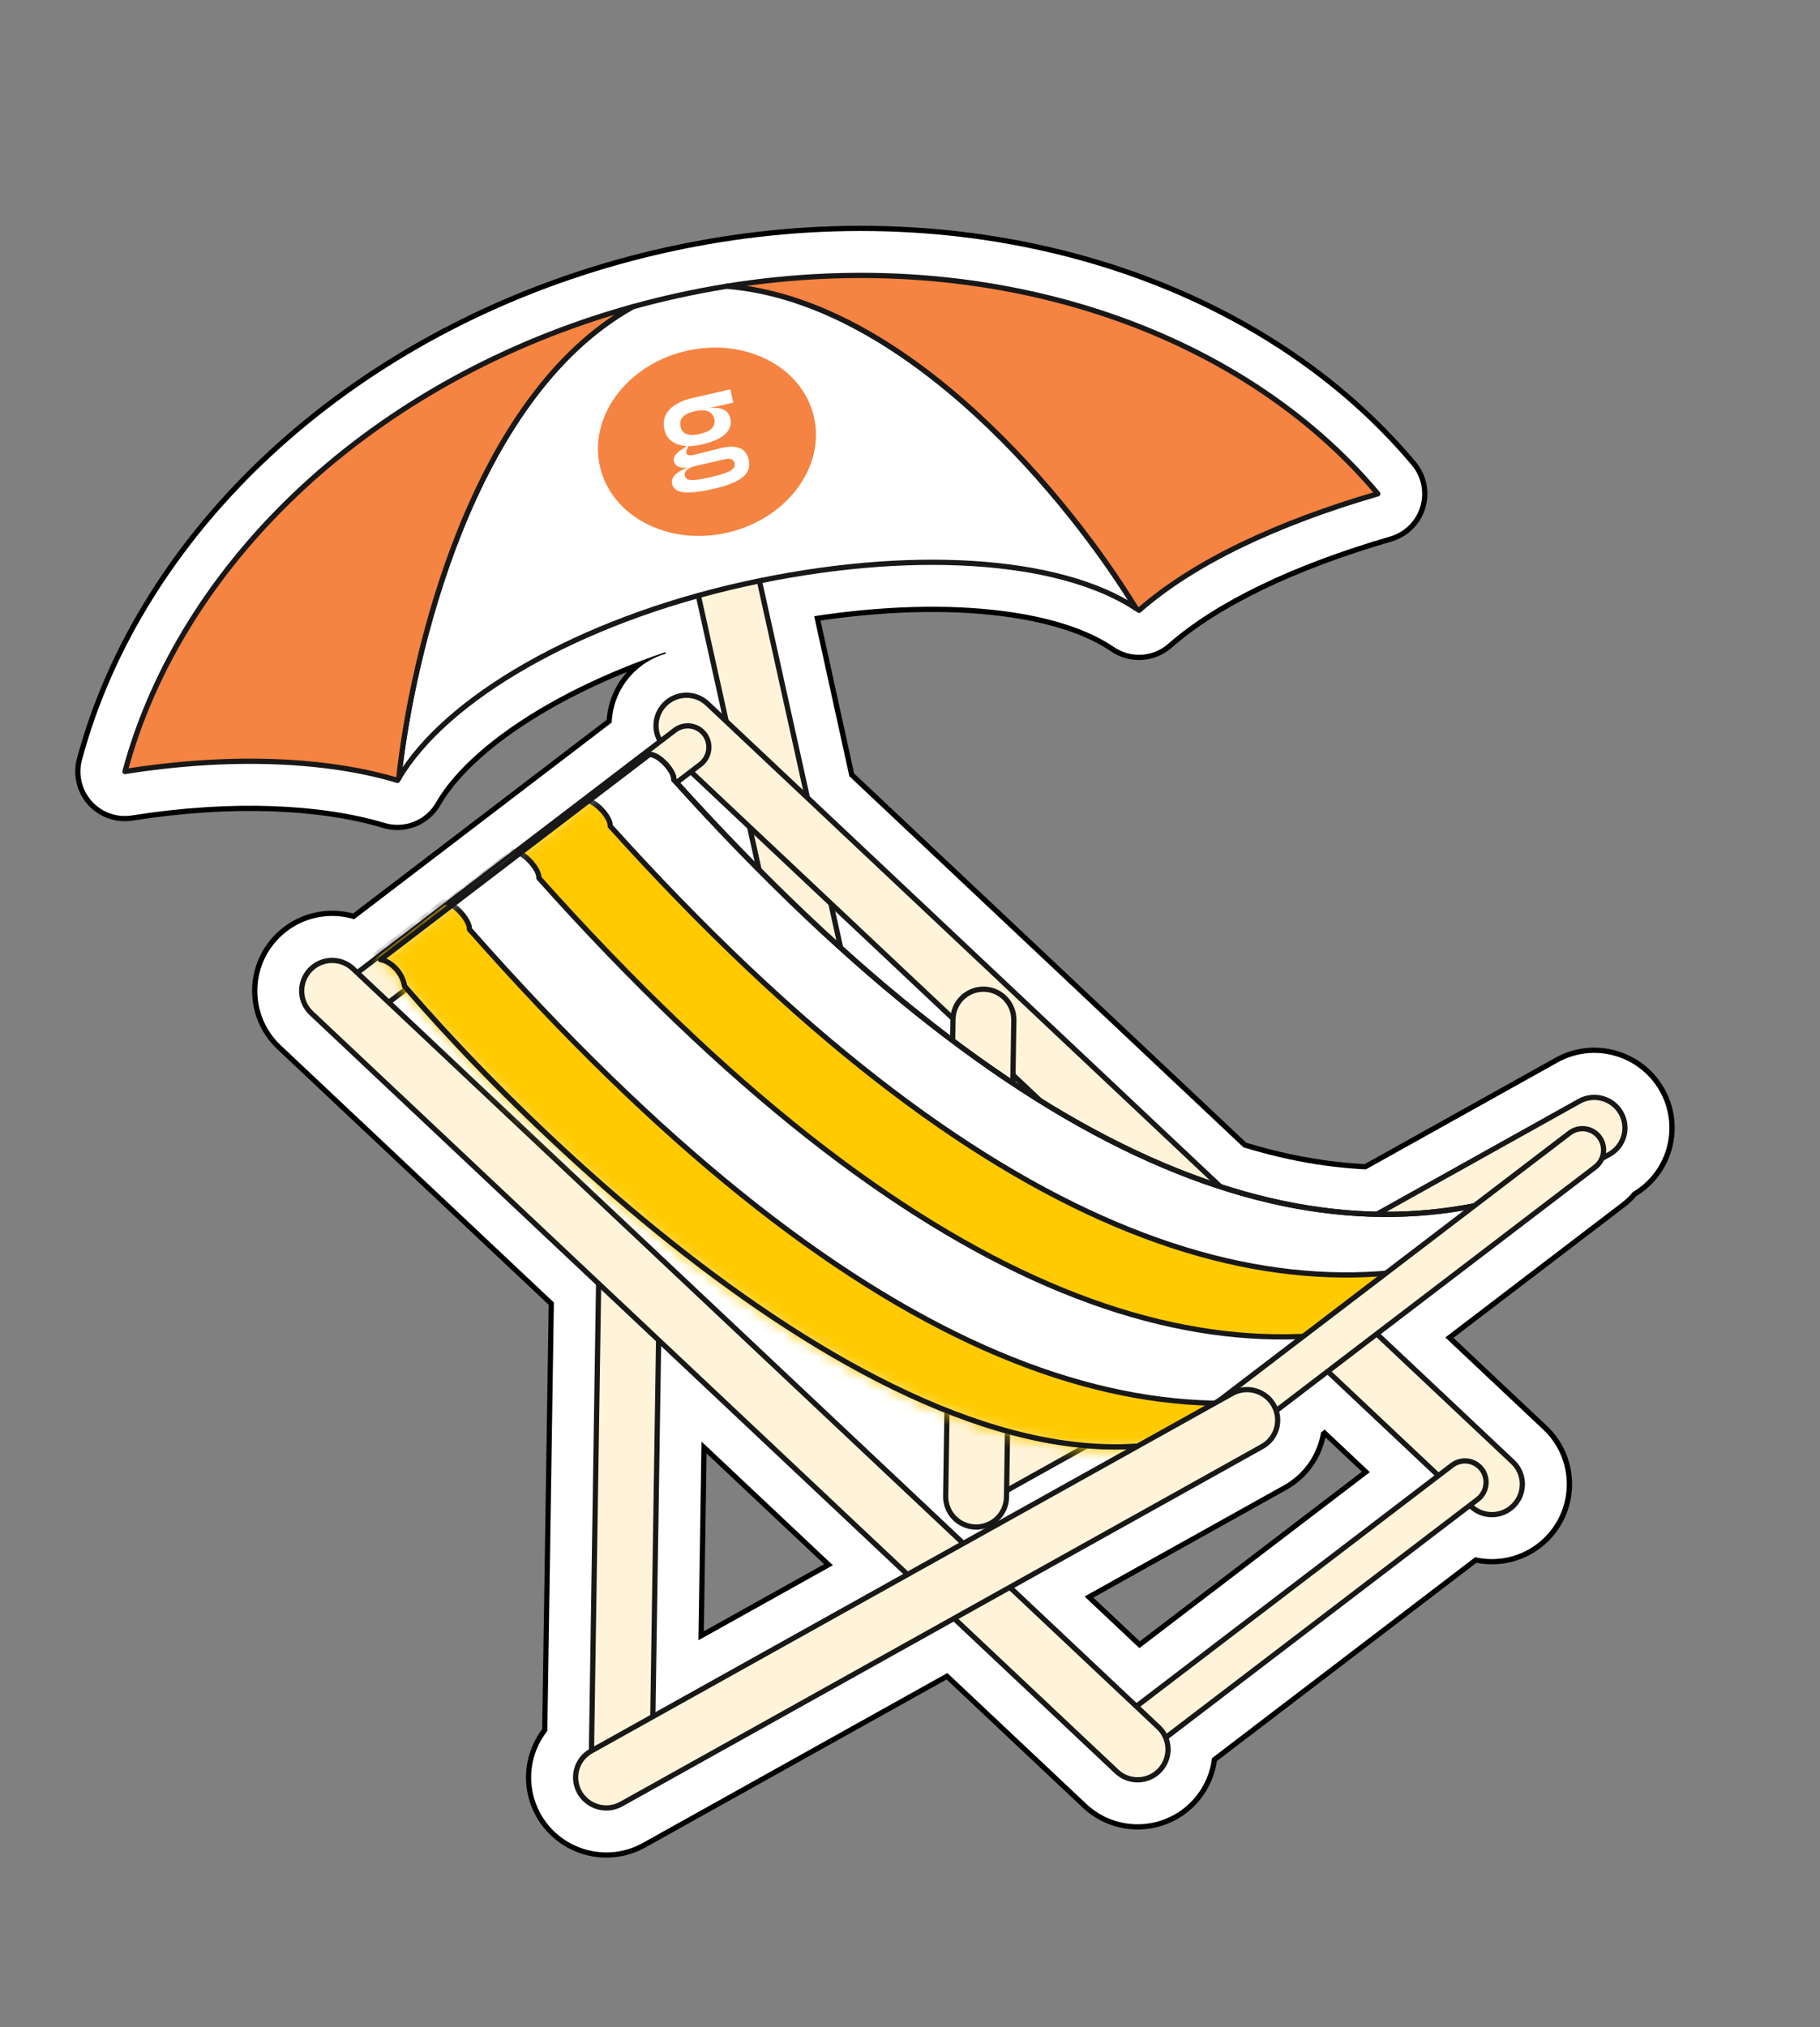 <svg width="159" height="177" viewBox="0 0 159 177" fill="none" xmlns="http://www.w3.org/2000/svg">
<rect x="0" y="0" width="159" height="177" fill="#808080" stroke="none"/>
<mask id="path-1-outside-1_8615_9498" maskUnits="userSpaceOnUse" x="-3.721" y="0.418" width="165.453" height="179.219" fill="black">
<rect fill="white" x="-3.721" y="0.418" width="165.453" height="179.219"/>
<path d="M10.688 67.314C15.605 48.971 32.457 32.878 55.185 26.576C55.188 26.576 55.19 26.575 55.193 26.574C56.462 26.222 57.751 25.901 59.056 25.611C60.157 25.367 61.257 25.149 62.354 24.956L63.449 24.771L63.451 24.77C63.452 24.77 63.453 24.77 63.454 24.77C86.549 21.053 108.415 28.518 120.538 42.975C120.587 43.034 120.604 43.115 120.581 43.189C120.559 43.262 120.5 43.319 120.426 43.34C111.734 45.866 104.409 49.287 99.656 53.468C99.577 53.537 99.462 53.544 99.376 53.485C99.287 53.423 99.195 53.362 99.103 53.301C99.099 53.299 99.094 53.298 99.09 53.296C95.769 51.113 90.839 49.8 84.934 49.434C79.507 49.098 73.274 49.565 66.746 50.875L70.878 69.661L106.741 103.418C107.031 103.511 107.32 103.605 107.609 103.693C110.567 104.595 113.439 105.195 116.227 105.52C117.579 105.677 118.912 105.767 120.225 105.796C121.314 105.189 122.417 104.576 123.538 103.951C127.931 101.501 132.614 98.891 137.874 95.958C139.266 95.183 141.031 95.679 141.819 97.066C142.606 98.454 142.118 100.212 140.725 100.989L140.115 101.328C139.975 101.624 139.767 101.892 139.489 102.104L120.635 116.494L132.323 127.495C133.484 128.589 133.54 130.418 132.446 131.579C131.366 132.726 129.571 132.792 128.408 131.74L102.116 151.808C102.456 152.791 102.254 153.925 101.492 154.735C100.398 155.896 98.571 155.951 97.409 154.858L83.32 141.598L54.386 157.731C52.994 158.507 51.227 158.011 50.439 156.623C49.668 155.263 50.122 153.549 51.449 152.749L52.07 112.184L27.043 88.628C25.882 87.534 25.827 85.706 26.919 84.545C28.013 83.383 29.842 83.327 31.003 84.421L31.234 84.638L57.4 64.666C56.869 63.613 57.018 62.297 57.874 61.388C58.967 60.226 60.795 60.172 61.957 61.265L63.064 62.307L60.843 52.285C55.294 53.84 50.291 55.913 46.124 58.285C40.933 61.239 37.056 64.646 35.026 68.07C35.025 68.074 35.025 68.077 35.023 68.08C34.987 68.14 34.953 68.2 34.919 68.259C34.866 68.352 34.756 68.394 34.654 68.364C28.489 66.512 20.09 66.145 10.944 67.598C10.867 67.61 10.79 67.582 10.739 67.525C10.687 67.467 10.668 67.388 10.688 67.314ZM111.755 123.272C112.084 124.51 111.555 125.855 110.384 126.509L88.613 138.647L99.296 148.701L125.32 128.837L115.98 120.047L111.755 123.272ZM57.271 149.501C60.499 147.701 63.528 146.013 66.435 144.392L78.903 137.44L57.76 117.539L57.271 149.501ZM34.32 87.543L84.196 134.489L86.035 133.464C85.78 133.532 85.513 133.571 85.237 133.566C83.643 133.541 82.372 132.229 82.396 130.635L82.428 128.55C82.039 128.941 81.54 129.23 80.963 129.357C79.361 129.71 77.775 128.696 77.423 127.094L75.925 120.287C73.931 119.239 71.943 118.092 69.978 116.862C56.222 108.253 43.362 95.675 35.507 86.636L34.32 87.543ZM88.174 130.289L88.167 130.725C88.155 131.54 87.804 132.269 87.253 132.785L92.633 129.786C94.506 128.741 96.43 127.668 98.425 126.555C97.302 126.593 96.165 126.565 95.017 126.472L88.174 130.289ZM88.721 94.46C88.805 94.515 88.888 94.57 88.971 94.625L88.724 94.392L88.721 94.46ZM73.751 82.732C74.572 83.472 75.387 84.193 76.198 84.894C76.655 85.288 77.109 85.677 77.563 86.058C79.404 87.61 81.22 89.06 83.011 90.414L83.033 89.036L73.077 79.665L73.751 82.732ZM59.443 68.366C59.821 68.784 60.198 69.198 60.575 69.608C61.065 70.142 61.554 70.67 62.042 71.191C63.348 72.586 64.644 73.933 65.928 75.236L65.285 72.33L60.344 67.68L59.443 68.366Z"/>
</mask>
<path d="M10.688 67.314C15.605 48.971 32.457 32.878 55.185 26.576C55.188 26.576 55.19 26.575 55.193 26.574C56.462 26.222 57.751 25.901 59.056 25.611C60.157 25.367 61.257 25.149 62.354 24.956L63.449 24.771L63.451 24.77C63.452 24.77 63.453 24.77 63.454 24.77C86.549 21.053 108.415 28.518 120.538 42.975C120.587 43.034 120.604 43.115 120.581 43.189C120.559 43.262 120.5 43.319 120.426 43.34C111.734 45.866 104.409 49.287 99.656 53.468C99.577 53.537 99.462 53.544 99.376 53.485C99.287 53.423 99.195 53.362 99.103 53.301C99.099 53.299 99.094 53.298 99.09 53.296C95.769 51.113 90.839 49.8 84.934 49.434C79.507 49.098 73.274 49.565 66.746 50.875L70.878 69.661L106.741 103.418C107.031 103.511 107.32 103.605 107.609 103.693C110.567 104.595 113.439 105.195 116.227 105.52C117.579 105.677 118.912 105.767 120.225 105.796C121.314 105.189 122.417 104.576 123.538 103.951C127.931 101.501 132.614 98.891 137.874 95.958C139.266 95.183 141.031 95.679 141.819 97.066C142.606 98.454 142.118 100.212 140.725 100.989L140.115 101.328C139.975 101.624 139.767 101.892 139.489 102.104L120.635 116.494L132.323 127.495C133.484 128.589 133.54 130.418 132.446 131.579C131.366 132.726 129.571 132.792 128.408 131.74L102.116 151.808C102.456 152.791 102.254 153.925 101.492 154.735C100.398 155.896 98.571 155.951 97.409 154.858L83.32 141.598L54.386 157.731C52.994 158.507 51.227 158.011 50.439 156.623C49.668 155.263 50.122 153.549 51.449 152.749L52.07 112.184L27.043 88.628C25.882 87.534 25.827 85.706 26.919 84.545C28.013 83.383 29.842 83.327 31.003 84.421L31.234 84.638L57.4 64.666C56.869 63.613 57.018 62.297 57.874 61.388C58.967 60.226 60.795 60.172 61.957 61.265L63.064 62.307L60.843 52.285C55.294 53.84 50.291 55.913 46.124 58.285C40.933 61.239 37.056 64.646 35.026 68.07C35.025 68.074 35.025 68.077 35.023 68.08C34.987 68.14 34.953 68.2 34.919 68.259C34.866 68.352 34.756 68.394 34.654 68.364C28.489 66.512 20.09 66.145 10.944 67.598C10.867 67.61 10.79 67.582 10.739 67.525C10.687 67.467 10.668 67.388 10.688 67.314ZM111.755 123.272C112.084 124.51 111.555 125.855 110.384 126.509L88.613 138.647L99.296 148.701L125.32 128.837L115.98 120.047L111.755 123.272ZM57.271 149.501C60.499 147.701 63.528 146.013 66.435 144.392L78.903 137.44L57.76 117.539L57.271 149.501ZM34.32 87.543L84.196 134.489L86.035 133.464C85.78 133.532 85.513 133.571 85.237 133.566C83.643 133.541 82.372 132.229 82.396 130.635L82.428 128.55C82.039 128.941 81.54 129.23 80.963 129.357C79.361 129.71 77.775 128.696 77.423 127.094L75.925 120.287C73.931 119.239 71.943 118.092 69.978 116.862C56.222 108.253 43.362 95.675 35.507 86.636L34.32 87.543ZM88.174 130.289L88.167 130.725C88.155 131.54 87.804 132.269 87.253 132.785L92.633 129.786C94.506 128.741 96.43 127.668 98.425 126.555C97.302 126.593 96.165 126.565 95.017 126.472L88.174 130.289ZM88.721 94.46C88.805 94.515 88.888 94.57 88.971 94.625L88.724 94.392L88.721 94.46ZM73.751 82.732C74.572 83.472 75.387 84.193 76.198 84.894C76.655 85.288 77.109 85.677 77.563 86.058C79.404 87.61 81.22 89.06 83.011 90.414L83.033 89.036L73.077 79.665L73.751 82.732ZM59.443 68.366C59.821 68.784 60.198 69.198 60.575 69.608C61.065 70.142 61.554 70.67 62.042 71.191C63.348 72.586 64.644 73.933 65.928 75.236L65.285 72.33L60.344 67.68L59.443 68.366Z" fill="white"/>
<path d="M10.688 67.314L6.718 66.249L6.716 66.257L10.688 67.314ZM55.185 26.576L56.283 30.537C56.343 30.52 56.402 30.503 56.461 30.483L55.185 26.576ZM55.193 26.574L54.095 22.613L54.09 22.615L55.193 26.574ZM59.056 25.611L58.166 21.599L58.166 21.599L59.056 25.611ZM62.354 24.956L61.67 20.904C61.66 20.905 61.651 20.907 61.641 20.908L62.354 24.956ZM63.449 24.771L64.133 28.823C64.378 28.782 64.619 28.718 64.852 28.634L63.449 24.771ZM63.451 24.77L62.74 20.723C62.505 20.764 62.273 20.826 62.048 20.907L63.451 24.77ZM63.454 24.77L62.801 20.713L62.797 20.713L63.454 24.77ZM120.538 42.975L123.689 40.336L123.687 40.334L120.538 42.975ZM120.581 43.189L124.51 44.394L124.513 44.384L120.581 43.189ZM120.426 43.34L121.573 47.287L121.579 47.285L120.426 43.34ZM99.656 53.468L102.363 56.561L102.37 56.554L99.656 53.468ZM99.376 53.485L97.038 56.865L97.048 56.871L99.376 53.485ZM99.103 53.301L101.362 49.869C101.293 49.823 101.222 49.78 101.15 49.738L99.103 53.301ZM99.09 53.296L96.833 56.73L96.835 56.731L99.09 53.296ZM84.934 49.434L85.189 45.333L85.189 45.333L84.934 49.434ZM66.746 50.875L65.938 46.845C64.856 47.062 63.907 47.705 63.305 48.629C62.702 49.553 62.496 50.68 62.733 51.757L66.746 50.875ZM70.878 69.661L66.864 70.544C67.042 71.352 67.459 72.087 68.061 72.654L70.878 69.661ZM106.741 103.418L103.924 106.41C104.368 106.828 104.898 107.141 105.478 107.328L106.741 103.418ZM107.609 103.693L108.807 99.762L108.807 99.762L107.609 103.693ZM116.227 105.52L115.752 109.602L115.752 109.602L116.227 105.52ZM120.225 105.796L120.136 109.905C120.866 109.921 121.588 109.741 122.226 109.386L120.225 105.796ZM123.538 103.951L121.536 100.361L123.538 103.951ZM137.874 95.958L135.874 92.368L135.873 92.369L137.874 95.958ZM141.819 97.066L145.393 95.038L145.392 95.037L141.819 97.066ZM140.725 100.989L142.721 104.582L142.727 104.578L140.725 100.989ZM140.115 101.328L138.119 97.736C137.369 98.153 136.768 98.794 136.401 99.569L140.115 101.328ZM139.489 102.104L141.983 105.371L141.984 105.37L139.489 102.104ZM120.635 116.494L118.141 113.227C117.182 113.96 116.593 115.077 116.53 116.282C116.468 117.488 116.939 118.66 117.818 119.487L120.635 116.494ZM132.323 127.495L135.14 124.503L135.139 124.502L132.323 127.495ZM132.446 131.579L135.438 134.397L135.439 134.396L132.446 131.579ZM128.408 131.74L131.165 128.692C129.696 127.364 127.489 127.272 125.914 128.473L128.408 131.74ZM102.116 151.808L99.622 148.541C98.213 149.617 97.652 151.477 98.232 153.153L102.116 151.808ZM101.492 154.735L104.483 157.553L104.484 157.552L101.492 154.735ZM97.409 154.858L100.226 151.865L100.226 151.865L97.409 154.858ZM83.32 141.598L86.137 138.605C84.832 137.377 82.883 137.136 81.319 138.008L83.32 141.598ZM54.386 157.731L56.387 161.32L56.387 161.32L54.386 157.731ZM50.439 156.623L46.864 158.651L46.865 158.652L50.439 156.623ZM51.449 152.749L53.571 156.268C54.785 155.536 55.536 154.23 55.558 152.812L51.449 152.749ZM52.07 112.184L56.179 112.246C56.197 111.092 55.728 109.983 54.887 109.191L52.07 112.184ZM27.043 88.628L24.227 91.62L24.227 91.62L27.043 88.628ZM26.919 84.545L23.927 81.728L23.926 81.729L26.919 84.545ZM31.003 84.421L33.822 81.43L33.82 81.428L31.003 84.421ZM31.234 84.638L28.415 87.628C29.879 89.009 32.128 89.126 33.727 87.905L31.234 84.638ZM57.4 64.666L59.893 67.933C61.466 66.733 61.96 64.584 61.07 62.817L57.4 64.666ZM57.874 61.388L54.881 58.571L54.88 58.572L57.874 61.388ZM61.957 61.265L64.774 58.273L64.773 58.272L61.957 61.265ZM63.064 62.307L60.246 65.299C61.56 66.536 63.526 66.771 65.094 65.88C66.662 64.989 67.466 63.179 67.076 61.418L63.064 62.307ZM60.843 52.285L64.855 51.396C64.611 50.294 63.924 49.34 62.955 48.76C61.986 48.18 60.821 48.023 59.734 48.328L60.843 52.285ZM46.124 58.285L44.091 54.713L44.091 54.713L46.124 58.285ZM35.026 68.07L31.491 65.975C31.459 66.029 31.429 66.084 31.399 66.139L35.026 68.07ZM35.023 68.08L38.559 70.173L38.562 70.168L35.023 68.08ZM34.919 68.259L38.483 70.304L38.484 70.302L34.919 68.259ZM34.654 68.364L35.836 64.428L35.836 64.428L34.654 68.364ZM10.944 67.598L11.583 71.657L11.588 71.656L10.944 67.598ZM10.739 67.525L7.681 70.27L7.688 70.278L10.739 67.525ZM111.755 123.272L109.261 120.005C107.94 121.014 107.356 122.72 107.783 124.327L111.755 123.272ZM110.384 126.509L112.385 130.098L112.386 130.098L110.384 126.509ZM88.613 138.647L86.612 135.057C85.468 135.695 84.696 136.841 84.535 138.141C84.374 139.442 84.842 140.741 85.797 141.639L88.613 138.647ZM99.296 148.701L96.479 151.694C97.944 153.072 100.191 153.188 101.789 151.968L99.296 148.701ZM125.32 128.837L127.814 132.104C128.773 131.372 129.362 130.255 129.424 129.049C129.487 127.844 129.016 126.672 128.137 125.845L125.32 128.837ZM115.98 120.047L118.796 117.054C117.332 115.676 115.085 115.56 113.486 116.78L115.98 120.047ZM57.271 149.501L53.161 149.438C53.139 150.906 53.902 152.275 55.162 153.028C56.422 153.781 57.989 153.805 59.272 153.09L57.271 149.501ZM66.435 144.392L68.436 147.982L68.436 147.982L66.435 144.392ZM78.903 137.44L80.904 141.029C82.049 140.391 82.82 139.245 82.981 137.945C83.142 136.645 82.674 135.345 81.72 134.447L78.903 137.44ZM57.76 117.539L60.577 114.547C59.391 113.431 57.658 113.12 56.159 113.755C54.659 114.389 53.676 115.849 53.651 117.477L57.76 117.539ZM34.32 87.543L31.825 84.278C30.866 85.01 30.278 86.127 30.216 87.332C30.154 88.537 30.625 89.709 31.504 90.535L34.32 87.543ZM84.196 134.489L81.379 137.481C82.684 138.709 84.633 138.95 86.197 138.078L84.196 134.489ZM86.035 133.464L88.036 137.053C89.849 136.042 90.623 133.838 89.841 131.915C89.059 129.992 86.966 128.955 84.962 129.496L86.035 133.464ZM85.237 133.566L85.172 137.675L85.174 137.676L85.237 133.566ZM82.396 130.635L86.505 130.698L86.505 130.697L82.396 130.635ZM82.428 128.55L86.537 128.612C86.562 126.936 85.567 125.413 84.023 124.763C82.478 124.112 80.694 124.465 79.513 125.653L82.428 128.55ZM80.963 129.357L81.845 133.371L81.846 133.371L80.963 129.357ZM77.423 127.094L81.436 126.211L81.436 126.211L77.423 127.094ZM75.925 120.287L79.939 119.404C79.678 118.221 78.909 117.213 77.837 116.649L75.925 120.287ZM69.978 116.862L67.797 120.346L67.797 120.346L69.978 116.862ZM35.507 86.636L38.609 83.941C37.186 82.303 34.735 82.054 33.011 83.371L35.507 86.636ZM88.174 130.289L86.172 126.699C84.89 127.414 84.087 128.759 84.065 130.227L88.174 130.289ZM88.167 130.725L92.276 130.789L92.276 130.787L88.167 130.725ZM87.253 132.785L84.443 129.786C82.928 131.206 82.71 133.532 83.934 135.209C85.159 136.885 87.441 137.386 89.254 136.375L87.253 132.785ZM92.633 129.786L94.634 133.376L94.634 133.375L92.633 129.786ZM98.425 126.555L100.427 130.144C102.084 129.22 102.893 127.282 102.385 125.454C101.876 123.626 100.183 122.383 98.287 122.448L98.425 126.555ZM95.017 126.472L95.347 122.376C94.536 122.311 93.725 122.487 93.015 122.883L95.017 126.472ZM88.721 94.46L84.614 94.328C84.568 95.754 85.265 97.102 86.456 97.888L88.721 94.46ZM88.971 94.625L86.716 98.06C88.498 99.23 90.878 98.843 92.198 97.17C93.518 95.497 93.34 93.092 91.787 91.632L88.971 94.625ZM88.724 94.392L91.54 91.398C90.363 90.291 88.647 89.977 87.154 90.594C85.661 91.21 84.668 92.645 84.616 94.26L88.724 94.392ZM73.751 82.732L69.737 83.614C69.921 84.452 70.363 85.212 71.001 85.786L73.751 82.732ZM76.198 84.894L73.512 88.004L73.512 88.004L76.198 84.894ZM77.563 86.058L80.211 82.916L80.211 82.916L77.563 86.058ZM83.011 90.414L80.532 93.692C81.767 94.626 83.421 94.787 84.812 94.108C86.203 93.43 87.095 92.027 87.12 90.48L83.011 90.414ZM83.033 89.036L87.142 89.102C87.16 87.946 86.691 86.836 85.85 86.044L83.033 89.036ZM73.077 79.665L75.894 76.672C74.582 75.437 72.618 75.201 71.05 76.09C69.482 76.979 68.677 78.786 69.063 80.546L73.077 79.665ZM59.443 68.366L56.954 65.096C56.038 65.793 55.457 66.842 55.351 67.988C55.245 69.134 55.625 70.272 56.397 71.125L59.443 68.366ZM60.575 69.608L57.548 72.388L60.575 69.608ZM62.042 71.191L65.042 68.382L65.042 68.382L62.042 71.191ZM65.928 75.236L63.001 78.121C64.287 79.425 66.281 79.721 67.891 78.846C69.5 77.971 70.336 76.137 69.94 74.348L65.928 75.236ZM65.285 72.33L69.297 71.442C69.119 70.636 68.702 69.902 68.101 69.337L65.285 72.33ZM60.344 67.68L63.16 64.688C61.697 63.311 59.454 63.194 57.855 64.41L60.344 67.68ZM10.688 67.314L14.657 68.378C19.13 51.69 34.689 36.523 56.283 30.537L55.185 26.576L54.087 22.616C30.225 29.232 12.079 46.252 6.718 66.249L10.688 67.314ZM55.185 26.576L56.461 30.483C56.551 30.454 56.621 30.427 56.658 30.413C56.676 30.406 56.691 30.401 56.697 30.398C56.698 30.398 56.7 30.397 56.7 30.397C56.701 30.397 56.701 30.396 56.701 30.396C56.701 30.396 56.702 30.396 56.702 30.396C56.702 30.396 56.702 30.396 56.702 30.396C56.702 30.396 56.702 30.396 56.702 30.396C56.702 30.396 56.7 30.397 56.697 30.398C56.688 30.402 56.64 30.421 56.578 30.443C56.514 30.466 56.417 30.499 56.296 30.533L55.193 26.574L54.09 22.615C53.968 22.649 53.869 22.683 53.803 22.706C53.74 22.729 53.691 22.748 53.681 22.752C53.679 22.753 53.678 22.753 53.677 22.754C53.676 22.754 53.676 22.754 53.675 22.754C53.675 22.755 53.677 22.754 53.679 22.753C53.684 22.751 53.699 22.745 53.717 22.738C53.752 22.725 53.821 22.699 53.91 22.67L55.185 26.576ZM55.193 26.574L56.29 30.534C57.491 30.201 58.71 29.897 59.946 29.623L59.056 25.611L58.166 21.599C56.791 21.904 55.434 22.243 54.095 22.613L55.193 26.574ZM59.056 25.611L59.946 29.623C60.987 29.392 62.028 29.186 63.066 29.003L62.354 24.956L61.641 20.908C60.486 21.112 59.327 21.342 58.166 21.599L59.056 25.611ZM62.354 24.956L63.038 29.008L64.133 28.823L63.449 24.771L62.765 20.719L61.67 20.904L62.354 24.956ZM63.449 24.771L64.852 28.634L64.854 28.633L63.451 24.77L62.048 20.907L62.046 20.908L63.449 24.771ZM63.451 24.77L64.162 28.818C64.017 28.843 63.887 28.858 63.777 28.867C63.668 28.875 63.575 28.879 63.503 28.88C63.432 28.88 63.374 28.879 63.339 28.878C63.321 28.878 63.306 28.877 63.297 28.877C63.288 28.877 63.281 28.876 63.281 28.876C63.278 28.876 63.284 28.876 63.291 28.877C63.298 28.877 63.311 28.877 63.327 28.878C63.358 28.879 63.412 28.88 63.479 28.88C63.547 28.879 63.636 28.877 63.74 28.87C63.845 28.863 63.971 28.85 64.112 28.827L63.454 24.77L62.797 20.713C62.937 20.691 63.062 20.678 63.167 20.671C63.271 20.663 63.36 20.661 63.428 20.661C63.494 20.66 63.548 20.662 63.579 20.663C63.595 20.663 63.608 20.663 63.615 20.664C63.621 20.664 63.627 20.664 63.624 20.664C63.624 20.664 63.617 20.664 63.608 20.663C63.599 20.663 63.584 20.663 63.566 20.662C63.53 20.661 63.472 20.66 63.401 20.661C63.328 20.662 63.235 20.665 63.126 20.674C63.016 20.682 62.886 20.697 62.74 20.723L63.451 24.77ZM63.454 24.77L64.107 28.828C86.047 25.296 106.36 32.464 117.389 45.615L120.538 42.975L123.687 40.334C110.469 24.572 87.051 16.81 62.801 20.713L63.454 24.77ZM120.538 42.975L117.387 45.613C116.541 44.602 116.27 43.24 116.649 41.993L120.581 43.189L124.513 44.384C124.937 42.99 124.634 41.465 123.689 40.336L120.538 42.975ZM120.581 43.189L116.652 41.983C117.043 40.71 118.046 39.754 119.274 39.396L120.426 43.34L121.579 47.285C122.955 46.883 124.074 45.814 124.51 44.394L120.581 43.189ZM120.426 43.34L119.28 39.394C110.326 41.996 102.344 45.63 96.942 50.383L99.656 53.468L102.37 56.554C106.474 52.944 113.142 49.737 121.573 47.287L120.426 43.34ZM99.656 53.468L96.949 50.376C98.283 49.209 100.24 49.092 101.704 50.098L99.376 53.485L97.048 56.871C98.684 57.996 100.872 57.866 102.363 56.561L99.656 53.468ZM99.376 53.485L101.714 50.105C101.583 50.014 101.458 49.932 101.362 49.869L99.103 53.301L96.844 56.734C96.932 56.792 96.99 56.831 97.038 56.865L99.376 53.485ZM99.103 53.301L101.15 49.738C100.967 49.633 100.813 49.563 100.729 49.527C100.686 49.509 100.652 49.495 100.636 49.488C100.627 49.485 100.621 49.482 100.619 49.482C100.615 49.48 100.62 49.482 100.622 49.483C100.629 49.486 100.656 49.496 100.689 49.51C100.724 49.525 100.775 49.547 100.835 49.575C100.955 49.631 101.137 49.724 101.346 49.86L99.09 53.296L96.835 56.731C97.045 56.869 97.229 56.962 97.351 57.019C97.413 57.048 97.465 57.071 97.5 57.086C97.535 57.1 97.562 57.111 97.57 57.114C97.573 57.116 97.579 57.118 97.575 57.117C97.574 57.116 97.568 57.114 97.56 57.111C97.545 57.104 97.512 57.091 97.47 57.073C97.389 57.038 97.237 56.969 97.055 56.865L99.103 53.301ZM99.09 53.296L101.347 49.861C97.187 47.127 91.45 45.721 85.189 45.333L84.934 49.434L84.68 53.536C90.227 53.88 94.351 55.099 96.833 56.73L99.09 53.296ZM84.934 49.434L85.189 45.333C79.353 44.971 72.76 45.476 65.938 46.845L66.746 50.875L67.555 54.904C73.789 53.653 79.661 53.225 84.68 53.536L84.934 49.434ZM66.746 50.875L62.733 51.757L66.864 70.544L70.878 69.661L74.891 68.779L70.76 49.992L66.746 50.875ZM70.878 69.661L68.061 72.654L103.924 106.41L106.741 103.418L109.558 100.425L73.695 66.669L70.878 69.661ZM106.741 103.418L105.478 107.328C105.763 107.42 106.084 107.524 106.41 107.624L107.609 103.693L108.807 99.762C108.556 99.685 108.299 99.602 108.004 99.507L106.741 103.418ZM107.609 103.693L106.41 107.624C109.592 108.594 112.707 109.247 115.752 109.602L116.227 105.52L116.702 101.437C114.172 101.143 111.541 100.596 108.807 99.762L107.609 103.693ZM116.227 105.52L115.752 109.602C117.233 109.774 118.694 109.873 120.136 109.905L120.225 105.796L120.315 101.687C119.13 101.662 117.926 101.58 116.702 101.437L116.227 105.52ZM120.225 105.796L122.226 109.386C123.248 108.816 124.48 108.131 125.539 107.54L123.538 103.951L121.536 100.361C120.353 101.021 119.38 101.562 118.224 102.207L120.225 105.796ZM123.538 103.951L125.539 107.54C129.932 105.091 134.616 102.48 139.876 99.547L137.874 95.958L135.873 92.369C130.613 95.301 125.93 97.912 121.536 100.361L123.538 103.951ZM137.874 95.958L139.875 99.548C139.289 99.874 138.568 99.665 138.245 99.095L141.819 97.066L145.392 95.037C143.494 91.693 139.243 90.491 135.874 92.368L137.874 95.958ZM141.819 97.066L138.244 99.093C137.912 98.508 138.114 97.74 138.723 97.4L140.725 100.989L142.727 104.578C146.122 102.685 147.301 98.401 145.393 95.038L141.819 97.066ZM140.725 100.989L138.729 97.397L138.119 97.736L140.115 101.328L142.111 104.921L142.721 104.582L140.725 100.989ZM140.115 101.328L136.401 99.569C136.525 99.307 136.722 99.047 136.995 98.838L139.489 102.104L141.984 105.37C142.812 104.738 143.425 103.941 143.829 103.087L140.115 101.328ZM139.489 102.104L136.996 98.837L118.141 113.227L120.635 116.494L123.128 119.761L141.983 105.371L139.489 102.104ZM120.635 116.494L117.818 119.487L129.506 130.488L132.323 127.495L135.139 124.502L123.451 113.502L120.635 116.494ZM132.323 127.495L129.506 130.488C129.015 130.025 128.992 129.253 129.454 128.763L132.446 131.579L135.439 134.396C138.087 131.582 137.954 127.152 135.14 124.503L132.323 127.495ZM132.446 131.579L129.455 128.761C129.914 128.273 130.675 128.249 131.165 128.692L128.408 131.74L125.651 134.788C128.467 137.335 132.818 137.179 135.438 134.397L132.446 131.579ZM128.408 131.74L125.914 128.473L99.622 148.541L102.116 151.808L104.609 155.075L130.901 135.007L128.408 131.74ZM102.116 151.808L98.232 153.153C98.094 152.753 98.169 152.269 98.499 151.918L101.492 154.735L104.484 157.552C106.339 155.581 106.818 152.829 105.999 150.464L102.116 151.808ZM101.492 154.735L98.5 151.918C98.963 151.426 99.736 151.404 100.226 151.865L97.409 154.858L94.593 157.85C97.406 160.498 101.834 160.366 104.483 157.553L101.492 154.735ZM97.409 154.858L100.226 151.865L86.137 138.605L83.32 141.598L80.504 144.59L94.593 157.85L97.409 154.858ZM83.32 141.598L81.319 138.008L52.384 154.142L54.386 157.731L56.387 161.32L85.322 145.187L83.32 141.598ZM54.386 157.731L52.384 154.142C52.97 153.815 53.689 154.024 54.013 154.594L50.439 156.623L46.865 158.652C48.764 161.997 53.019 163.198 56.387 161.32L54.386 157.731ZM50.439 156.623L54.014 154.596C54.341 155.173 54.151 155.918 53.571 156.268L51.449 152.749L49.327 149.229C46.093 151.179 44.994 155.353 46.864 158.651L50.439 156.623ZM51.449 152.749L55.558 152.812L56.179 112.246L52.07 112.184L47.961 112.121L47.34 152.686L51.449 152.749ZM52.07 112.184L54.887 109.191L29.86 85.635L27.043 88.628L24.227 91.62L49.254 115.176L52.07 112.184ZM27.043 88.628L29.86 85.635C30.352 86.098 30.375 86.87 29.913 87.361L26.919 84.545L23.926 81.729C21.279 84.543 21.413 88.971 24.227 91.62L27.043 88.628ZM26.919 84.545L29.912 87.362C29.451 87.851 28.679 87.876 28.187 87.413L31.003 84.421L33.82 81.428C31.004 78.778 26.575 78.915 23.927 81.728L26.919 84.545ZM31.003 84.421L28.184 87.411L28.415 87.628L31.234 84.638L34.053 81.648L33.822 81.43L31.003 84.421ZM31.234 84.638L33.727 87.905L59.893 67.933L57.4 64.666L54.907 61.4L28.741 81.371L31.234 84.638ZM57.4 64.666L61.07 62.817C61.288 63.25 61.238 63.81 60.867 64.204L57.874 61.388L54.88 58.572C52.799 60.784 52.45 63.975 53.73 66.516L57.4 64.666ZM57.874 61.388L60.866 64.205C60.403 64.697 59.63 64.719 59.14 64.257L61.957 61.265L64.773 58.272C61.96 55.624 57.531 55.756 54.881 58.571L57.874 61.388ZM61.957 61.265L59.14 64.257L60.246 65.299L63.064 62.307L65.881 59.315L64.774 58.273L61.957 61.265ZM63.064 62.307L67.076 61.418L64.855 51.396L60.843 52.285L56.831 53.174L59.051 63.196L63.064 62.307ZM60.843 52.285L59.734 48.328C53.9 49.963 48.581 52.158 44.091 54.713L46.124 58.285L48.157 61.856C52.001 59.669 56.688 57.718 61.952 56.242L60.843 52.285ZM46.124 58.285L44.091 54.713C38.575 57.853 34.026 61.699 31.491 65.975L35.026 68.07L38.562 70.166C40.087 67.594 43.292 64.626 48.157 61.856L46.124 58.285ZM35.026 68.07L31.399 66.139C31.334 66.26 31.284 66.37 31.244 66.463C31.206 66.554 31.176 66.633 31.155 66.693C31.134 66.751 31.118 66.799 31.11 66.824C31.106 66.837 31.103 66.847 31.101 66.852C31.101 66.854 31.1 66.856 31.1 66.857C31.1 66.858 31.1 66.856 31.101 66.855C31.102 66.852 31.111 66.822 31.123 66.786C31.136 66.747 31.156 66.688 31.183 66.616C31.237 66.475 31.331 66.25 31.483 65.992L35.023 68.08L38.562 70.168C38.716 69.909 38.81 69.682 38.865 69.54C38.892 69.467 38.913 69.407 38.926 69.368C38.938 69.33 38.948 69.3 38.949 69.296C38.953 69.282 38.946 69.305 38.94 69.324C38.932 69.349 38.917 69.395 38.897 69.453C38.856 69.565 38.78 69.766 38.654 70.002L35.026 68.07ZM35.023 68.08L31.486 65.987C31.44 66.065 31.395 66.142 31.353 66.216L34.919 68.259L38.484 70.302C38.51 70.258 38.535 70.214 38.559 70.173L35.023 68.08ZM34.919 68.259L31.354 66.215C32.267 64.622 34.139 63.918 35.836 64.428L34.654 68.364L33.472 72.3C35.372 72.87 37.464 72.081 38.483 70.304L34.919 68.259ZM34.654 68.364L35.836 64.428C28.919 62.351 19.866 62.02 10.299 63.539L10.944 67.598L11.588 71.656C20.313 70.271 28.058 70.674 33.472 72.3L34.654 68.364ZM10.944 67.598L10.305 63.538C11.614 63.332 12.92 63.808 13.789 64.771L10.739 67.525L7.688 70.278C8.66 71.356 10.121 71.887 11.583 71.657L10.944 67.598ZM10.739 67.525L13.796 64.779C14.672 65.754 14.996 67.105 14.659 68.37L10.688 67.314L6.716 66.257C6.34 67.671 6.702 69.181 7.681 70.27L10.739 67.525ZM111.755 123.272L107.783 124.327C107.644 123.804 107.862 123.209 108.382 122.92L110.384 126.509L112.386 130.098C115.247 128.501 116.523 125.216 115.727 122.217L111.755 123.272ZM110.384 126.509L108.383 122.919L86.612 135.057L88.613 138.647L90.615 142.236L112.385 130.098L110.384 126.509ZM88.613 138.647L85.797 141.639L96.479 151.694L99.296 148.701L102.113 145.709L91.43 135.654L88.613 138.647ZM99.296 148.701L101.789 151.968L127.814 132.104L125.32 128.837L122.827 125.571L96.803 145.435L99.296 148.701ZM125.32 128.837L128.137 125.845L118.796 117.054L115.98 120.047L113.163 123.04L122.504 131.83L125.32 128.837ZM115.98 120.047L113.486 116.78L109.261 120.005L111.755 123.272L114.248 126.539L118.473 123.314L115.98 120.047ZM57.271 149.501L59.272 153.09C62.502 151.29 65.526 149.604 68.436 147.982L66.435 144.392L64.434 140.803C61.529 142.422 58.496 144.113 55.27 145.911L57.271 149.501ZM66.435 144.392L68.436 147.982L80.904 141.029L78.903 137.44L76.902 133.851L64.433 140.803L66.435 144.392ZM78.903 137.44L81.72 134.447L60.577 114.547L57.76 117.539L54.943 120.532L76.086 140.432L78.903 137.44ZM57.76 117.539L53.651 117.477L53.161 149.438L57.271 149.501L61.38 149.564L61.869 117.602L57.76 117.539ZM34.32 87.543L31.504 90.535L81.379 137.481L84.196 134.489L87.013 131.496L37.137 84.55L34.32 87.543ZM84.196 134.489L86.197 138.078L88.036 137.053L86.035 133.464L84.033 129.874L82.195 130.899L84.196 134.489ZM86.035 133.464L84.962 129.496C85.037 129.476 85.153 129.455 85.299 129.457L85.237 133.566L85.174 137.676C85.873 137.686 86.523 137.589 87.107 137.431L86.035 133.464ZM85.237 133.566L85.301 129.457C85.979 129.468 86.516 130.025 86.505 130.698L82.396 130.635L78.287 130.572C78.228 134.432 81.308 137.615 85.172 137.675L85.237 133.566ZM82.396 130.635L86.505 130.697L86.537 128.612L82.428 128.55L78.319 128.489L78.287 130.574L82.396 130.635ZM82.428 128.55L79.513 125.653C79.652 125.513 79.849 125.395 80.08 125.344L80.963 129.357L81.846 133.371C83.232 133.066 84.426 132.369 85.343 131.447L82.428 128.55ZM80.963 129.357L80.081 125.344C80.694 125.209 81.301 125.596 81.436 126.211L77.423 127.094L73.409 127.977C74.249 131.796 78.027 134.21 81.845 133.371L80.963 129.357ZM77.423 127.094L81.436 126.211L79.939 119.404L75.925 120.287L71.912 121.17L73.409 127.977L77.423 127.094ZM75.925 120.287L77.837 116.649C75.94 115.653 74.042 114.557 72.158 113.378L69.978 116.862L67.797 120.346C69.845 121.627 71.922 122.826 74.013 123.925L75.925 120.287ZM69.978 116.862L72.158 113.378C58.865 105.059 46.309 92.801 38.609 83.941L35.507 86.636L32.405 89.332C40.416 98.55 53.578 111.447 67.797 120.346L69.978 116.862ZM35.507 86.636L33.011 83.371L31.825 84.278L34.32 87.543L36.816 90.808L38.002 89.901L35.507 86.636ZM88.174 130.289L84.065 130.227L84.058 130.663L88.167 130.725L92.276 130.787L92.283 130.351L88.174 130.289ZM88.167 130.725L84.058 130.661C84.064 130.309 84.221 129.995 84.443 129.786L87.253 132.785L90.063 135.784C91.388 134.543 92.246 132.77 92.276 130.789L88.167 130.725ZM87.253 132.785L89.254 136.375L94.634 133.376L92.633 129.786L90.631 126.197L85.252 129.196L87.253 132.785ZM92.633 129.786L94.634 133.375C96.504 132.333 98.437 131.254 100.427 130.144L98.425 126.555L96.424 122.966C94.423 124.081 92.508 125.15 90.631 126.197L92.633 129.786ZM98.425 126.555L98.287 122.448C97.325 122.48 96.344 122.456 95.347 122.376L95.017 126.472L94.687 130.569C95.986 130.673 97.279 130.705 98.564 130.662L98.425 126.555ZM95.017 126.472L93.015 122.883L86.172 126.699L88.174 130.289L90.176 133.878L97.018 130.061L95.017 126.472ZM88.721 94.46L86.456 97.888C86.54 97.944 86.627 98.002 86.716 98.06L88.971 94.625L91.227 91.189C91.149 91.138 91.07 91.086 90.987 91.031L88.721 94.46ZM88.971 94.625L91.787 91.632L91.54 91.398L88.724 94.392L85.908 97.385L86.155 97.618L88.971 94.625ZM88.724 94.392L84.616 94.26L84.614 94.328L88.721 94.46L92.829 94.592L92.831 94.523L88.724 94.392ZM73.751 82.732L71.001 85.786C71.839 86.541 72.676 87.282 73.512 88.004L76.198 84.894L78.885 81.784C78.098 81.105 77.305 80.403 76.501 79.679L73.751 82.732ZM76.198 84.894L73.512 88.004C73.979 88.407 74.446 88.807 74.915 89.201L77.563 86.058L80.211 82.916C79.772 82.546 79.331 82.169 78.884 81.784L76.198 84.894ZM77.563 86.058L74.915 89.201C76.809 90.797 78.682 92.293 80.532 93.692L83.011 90.414L85.49 87.136C83.759 85.828 81.999 84.422 80.211 82.916L77.563 86.058ZM83.011 90.414L87.12 90.48L87.142 89.102L83.033 89.036L78.924 88.971L78.902 90.349L83.011 90.414ZM83.033 89.036L85.85 86.044L75.894 76.672L73.077 79.665L70.26 82.657L80.216 92.028L83.033 89.036ZM73.077 79.665L69.063 80.546L69.737 83.614L73.751 82.732L77.765 81.851L77.091 78.783L73.077 79.665ZM59.443 68.366L56.397 71.125C56.778 71.546 57.162 71.968 57.548 72.388L60.575 69.608L63.601 66.828C63.234 66.428 62.864 66.022 62.489 65.607L59.443 68.366ZM60.575 69.608L57.548 72.388C58.047 72.932 58.545 73.468 59.041 73.999L62.042 71.191L65.042 68.382C64.564 67.871 64.083 67.353 63.601 66.828L60.575 69.608ZM62.042 71.191L59.041 73.999C60.373 75.421 61.694 76.794 63.001 78.121L65.928 75.236L68.855 72.351C67.595 71.073 66.323 69.751 65.042 68.382L62.042 71.191ZM65.928 75.236L69.94 74.348L69.297 71.442L65.285 72.33L61.272 73.218L61.915 76.124L65.928 75.236ZM65.285 72.33L68.101 69.337L63.16 64.688L60.344 67.68L57.528 70.673L62.468 75.323L65.285 72.33ZM60.344 67.68L57.855 64.41L56.954 65.096L59.443 68.366L61.932 71.636L62.833 70.951L60.344 67.68Z" fill="black" mask="url(#path-1-outside-1_8615_9498)"/>
<mask id="path-3-outside-2_8615_9498" maskUnits="userSpaceOnUse" x="-2.44" y="1.699" width="163.232" height="177.597" fill="black">
<rect fill="white" x="-2.44" y="1.699" width="163.232" height="177.597"/>
<path d="M10.687 67.312C15.604 48.969 32.457 32.877 55.185 26.576C55.188 26.575 55.19 26.574 55.193 26.573C56.462 26.222 57.751 25.9 59.056 25.611C60.157 25.367 61.257 25.148 62.354 24.955L63.449 24.77L63.45 24.77C63.452 24.77 63.453 24.77 63.455 24.769C86.55 21.052 108.416 28.517 120.539 42.974C120.588 43.033 120.604 43.113 120.582 43.187C120.559 43.26 120.501 43.318 120.427 43.34C111.735 45.865 104.41 49.286 99.657 53.468C99.578 53.536 99.463 53.543 99.377 53.483C99.288 53.422 99.197 53.363 99.106 53.303C99.101 53.3 99.095 53.298 99.09 53.295C95.769 51.112 90.839 49.8 84.934 49.434C79.506 49.097 73.272 49.564 66.743 50.874L70.876 69.667L106.735 103.418C111.445 104.939 115.937 105.704 120.22 105.798C125.572 102.813 131.263 99.641 137.869 95.959C139.26 95.183 141.026 95.68 141.813 97.067C142.601 98.456 142.112 100.213 140.719 100.99L140.114 101.326C139.974 101.622 139.766 101.89 139.489 102.102L120.629 116.496L132.316 127.496C133.478 128.589 133.532 130.418 132.439 131.579C131.359 132.726 129.566 132.793 128.402 131.741L102.115 151.807C102.455 152.79 102.254 153.925 101.491 154.735C100.397 155.896 98.57 155.952 97.409 154.859L83.319 141.597L54.379 157.735C52.987 158.511 51.22 158.014 50.432 156.626C49.66 155.265 50.116 153.549 51.445 152.751L52.066 112.181L27.043 88.627C25.881 87.534 25.826 85.706 26.919 84.545C28.012 83.383 29.84 83.328 31.002 84.422L31.232 84.639L57.395 64.67C56.862 63.616 57.011 62.299 57.867 61.389C58.96 60.227 60.788 60.172 61.95 61.265L63.065 62.315L60.842 52.285C55.294 53.84 50.291 55.913 46.124 58.284C40.933 61.239 37.056 64.646 35.026 68.07C35.025 68.073 35.025 68.077 35.023 68.08C34.987 68.139 34.953 68.199 34.919 68.259C34.866 68.351 34.756 68.394 34.654 68.363C28.489 66.512 20.09 66.145 10.944 67.597C10.867 67.609 10.79 67.582 10.739 67.524C10.687 67.467 10.667 67.387 10.687 67.312ZM111.747 123.274C112.077 124.512 111.548 125.859 110.376 126.512L88.612 138.646L99.293 148.7L125.314 128.839L115.974 120.048L111.747 123.274ZM57.267 149.502C60.494 147.703 63.522 146.016 66.428 144.395L78.902 137.44L57.757 117.538L57.267 149.502ZM34.319 87.544L84.195 134.489L86.028 133.467C85.773 133.535 85.507 133.573 85.231 133.569C83.637 133.544 82.365 132.233 82.39 130.639L82.421 128.554C82.033 128.943 81.535 129.23 80.96 129.357C79.358 129.709 77.774 128.696 77.421 127.094L75.924 120.291C73.929 119.243 71.94 118.095 69.973 116.864C56.218 108.256 43.359 95.678 35.503 86.639L34.319 87.544ZM88.167 130.291L88.161 130.729C88.148 131.544 87.797 132.272 87.246 132.788L92.626 129.789C94.499 128.744 96.424 127.67 98.419 126.558C97.296 126.595 96.159 126.567 95.01 126.474L88.167 130.291ZM88.716 94.46C88.797 94.514 88.879 94.569 88.96 94.622L88.717 94.392L88.716 94.46ZM73.749 82.737C74.107 83.059 74.463 83.379 74.82 83.694C75.739 84.507 76.651 85.296 77.558 86.06C79.398 87.61 81.214 89.06 83.004 90.413L83.026 89.037L73.075 79.67L73.749 82.737ZM59.439 68.368C59.655 68.607 59.871 68.845 60.087 69.081C60.865 69.932 61.638 70.767 62.408 71.585C63.59 72.843 64.764 74.061 65.928 75.243L65.286 72.338L60.34 67.683L59.439 68.368Z"/>
</mask>
<path d="M10.687 67.312C15.604 48.969 32.457 32.877 55.185 26.576C55.188 26.575 55.19 26.574 55.193 26.573C56.462 26.222 57.751 25.9 59.056 25.611C60.157 25.367 61.257 25.148 62.354 24.955L63.449 24.77L63.45 24.77C63.452 24.77 63.453 24.77 63.455 24.769C86.55 21.052 108.416 28.517 120.539 42.974C120.588 43.033 120.604 43.113 120.582 43.187C120.559 43.26 120.501 43.318 120.427 43.34C111.735 45.865 104.41 49.286 99.657 53.468C99.578 53.536 99.463 53.543 99.377 53.483C99.288 53.422 99.197 53.363 99.106 53.303C99.101 53.3 99.095 53.298 99.09 53.295C95.769 51.112 90.839 49.8 84.934 49.434C79.506 49.097 73.272 49.564 66.743 50.874L70.876 69.667L106.735 103.418C111.445 104.939 115.937 105.704 120.22 105.798C125.572 102.813 131.263 99.641 137.869 95.959C139.26 95.183 141.026 95.68 141.813 97.067C142.601 98.456 142.112 100.213 140.719 100.99L140.114 101.326C139.974 101.622 139.766 101.89 139.489 102.102L120.629 116.496L132.316 127.496C133.478 128.589 133.532 130.418 132.439 131.579C131.359 132.726 129.566 132.793 128.402 131.741L102.115 151.807C102.455 152.79 102.254 153.925 101.491 154.735C100.397 155.896 98.57 155.952 97.409 154.859L83.319 141.597L54.379 157.735C52.987 158.511 51.22 158.014 50.432 156.626C49.66 155.265 50.116 153.549 51.445 152.751L52.066 112.181L27.043 88.627C25.881 87.534 25.826 85.706 26.919 84.545C28.012 83.383 29.84 83.328 31.002 84.422L31.232 84.639L57.395 64.67C56.862 63.616 57.011 62.299 57.867 61.389C58.96 60.227 60.788 60.172 61.95 61.265L63.065 62.315L60.842 52.285C55.294 53.84 50.291 55.913 46.124 58.284C40.933 61.239 37.056 64.646 35.026 68.07C35.025 68.073 35.025 68.077 35.023 68.08C34.987 68.139 34.953 68.199 34.919 68.259C34.866 68.351 34.756 68.394 34.654 68.363C28.489 66.512 20.09 66.145 10.944 67.597C10.867 67.609 10.79 67.582 10.739 67.524C10.687 67.467 10.667 67.387 10.687 67.312ZM111.747 123.274C112.077 124.512 111.548 125.859 110.376 126.512L88.612 138.646L99.293 148.7L125.314 128.839L115.974 120.048L111.747 123.274ZM57.267 149.502C60.494 147.703 63.522 146.016 66.428 144.395L78.902 137.44L57.757 117.538L57.267 149.502ZM34.319 87.544L84.195 134.489L86.028 133.467C85.773 133.535 85.507 133.573 85.231 133.569C83.637 133.544 82.365 132.233 82.39 130.639L82.421 128.554C82.033 128.943 81.535 129.23 80.96 129.357C79.358 129.709 77.774 128.696 77.421 127.094L75.924 120.291C73.929 119.243 71.94 118.095 69.973 116.864C56.218 108.256 43.359 95.678 35.503 86.639L34.319 87.544ZM88.167 130.291L88.161 130.729C88.148 131.544 87.797 132.272 87.246 132.788L92.626 129.789C94.499 128.744 96.424 127.67 98.419 126.558C97.296 126.595 96.159 126.567 95.01 126.474L88.167 130.291ZM88.716 94.46C88.797 94.514 88.879 94.569 88.96 94.622L88.717 94.392L88.716 94.46ZM73.749 82.737C74.107 83.059 74.463 83.379 74.82 83.694C75.739 84.507 76.651 85.296 77.558 86.06C79.398 87.61 81.214 89.06 83.004 90.413L83.026 89.037L73.075 79.67L73.749 82.737ZM59.439 68.368C59.655 68.607 59.871 68.845 60.087 69.081C60.865 69.932 61.638 70.767 62.408 71.585C63.59 72.843 64.764 74.061 65.928 75.243L65.286 72.338L60.34 67.683L59.439 68.368Z" fill="white"/>
<path d="M10.687 67.312L7.159 66.366L7.159 66.366L10.687 67.312ZM55.185 26.576L56.161 30.096L56.24 30.074L56.318 30.049L55.185 26.576ZM55.193 26.573L54.217 23.053L54.212 23.055L55.193 26.573ZM59.056 25.611L58.265 22.044L58.265 22.044L59.056 25.611ZM62.354 24.955L61.746 21.353L61.733 21.355L61.72 21.358L62.354 24.955ZM63.449 24.77L64.057 28.372L64.384 28.317L64.696 28.204L63.449 24.77ZM63.45 24.77L62.788 21.178L62.489 21.233L62.203 21.337L63.45 24.77ZM63.455 24.769L62.874 21.163L62.87 21.163L63.455 24.769ZM120.539 42.974L123.34 40.629L123.338 40.627L120.539 42.974ZM120.582 43.187L124.076 44.253L124.079 44.244L120.582 43.187ZM120.427 43.34L121.447 46.847L121.452 46.846L120.427 43.34ZM99.657 53.468L102.062 56.217L102.069 56.211L99.657 53.468ZM99.377 53.483L101.455 50.479L101.454 50.479L99.377 53.483ZM99.106 53.303L101.114 50.251L100.995 50.172L100.869 50.103L99.106 53.303ZM99.09 53.295L97.084 56.348L97.085 56.349L99.09 53.295ZM84.934 49.434L85.16 45.788L85.16 45.788L84.934 49.434ZM66.743 50.874L66.024 47.293L62.376 48.025L63.175 51.659L66.743 50.874ZM70.876 69.667L67.308 70.451L67.55 71.553L68.372 72.327L70.876 69.667ZM106.735 103.418L104.231 106.078L104.83 106.642L105.612 106.894L106.735 103.418ZM120.22 105.798L120.14 109.45L121.132 109.471L121.999 108.988L120.22 105.798ZM137.869 95.959L136.09 92.768L136.09 92.768L137.869 95.959ZM141.813 97.067L144.991 95.265L144.99 95.264L141.813 97.067ZM140.719 100.99L142.493 104.183L142.499 104.18L140.719 100.99ZM140.114 101.326L138.34 98.133L137.315 98.702L136.813 99.762L140.114 101.326ZM139.489 102.102L141.705 105.006L141.707 105.004L139.489 102.102ZM120.629 116.496L118.413 113.592L114.99 116.205L118.125 119.156L120.629 116.496ZM132.316 127.496L134.82 124.836L134.82 124.836L132.316 127.496ZM132.439 131.579L135.099 134.083L135.099 134.083L132.439 131.579ZM128.402 131.741L130.852 129.031L128.599 126.996L126.186 128.838L128.402 131.741ZM102.115 151.807L99.898 148.903L97.798 150.507L98.663 153.003L102.115 151.807ZM101.491 154.735L104.15 157.239L104.151 157.239L101.491 154.735ZM97.409 154.859L94.905 157.519L94.905 157.519L97.409 154.859ZM83.319 141.597L85.823 138.937L83.876 137.105L81.54 138.407L83.319 141.597ZM54.379 157.735L56.157 160.926L56.158 160.926L54.379 157.735ZM50.432 156.626L47.255 158.428L47.255 158.429L50.432 156.626ZM51.445 152.751L53.327 155.881L55.067 154.836L55.098 152.806L51.445 152.751ZM52.066 112.181L55.719 112.237L55.744 110.626L54.57 109.521L52.066 112.181ZM27.043 88.627L24.538 91.287L24.539 91.287L27.043 88.627ZM26.919 84.545L24.259 82.041L24.258 82.041L26.919 84.545ZM31.002 84.422L33.508 81.764L33.505 81.761L31.002 84.422ZM31.232 84.639L28.726 87.297L30.983 89.425L33.449 87.543L31.232 84.639ZM57.395 64.67L59.611 67.574L62.024 65.732L60.656 63.023L57.395 64.67ZM57.867 61.389L55.207 58.885L55.207 58.885L57.867 61.389ZM61.95 61.265L64.454 58.605L64.453 58.604L61.95 61.265ZM63.065 62.315L60.56 64.974L69.198 73.107L66.631 61.524L63.065 62.315ZM60.842 52.285L64.409 51.495L63.573 47.726L59.856 48.768L60.842 52.285ZM46.124 58.284L44.317 55.11L44.317 55.11L46.124 58.284ZM35.026 68.07L31.884 66.207L31.837 66.286L31.795 66.367L35.026 68.07ZM35.023 68.08L38.166 69.94L38.169 69.935L35.023 68.08ZM34.919 68.259L38.087 70.076L38.088 70.075L34.919 68.259ZM34.654 68.363L35.705 64.865L35.705 64.865L34.654 68.363ZM10.944 67.597L10.371 63.989L10.371 63.989L10.944 67.597ZM10.739 67.524L8.024 69.969L8.027 69.972L10.739 67.524ZM111.747 123.274L109.531 120.37L107.589 121.852L108.217 124.214L111.747 123.274ZM110.376 126.512L112.155 129.703L112.155 129.702L110.376 126.512ZM88.612 138.646L86.833 135.456L82.475 137.886L86.109 141.306L88.612 138.646ZM99.293 148.7L96.79 151.36L99.046 153.484L101.51 151.603L99.293 148.7ZM125.314 128.839L127.53 131.743L130.953 129.131L127.818 126.179L125.314 128.839ZM115.974 120.048L118.478 117.388L116.222 115.264L113.758 117.144L115.974 120.048ZM57.267 149.502L53.615 149.446L53.518 155.775L59.046 152.693L57.267 149.502ZM66.428 144.395L68.207 147.586L68.207 147.586L66.428 144.395ZM78.902 137.44L80.681 140.63L85.04 138.2L81.406 134.78L78.902 137.44ZM57.757 117.538L60.261 114.878L54.232 109.203L54.105 117.482L57.757 117.538ZM34.319 87.544L32.101 84.642L28.681 87.255L31.815 90.204L34.319 87.544ZM84.195 134.489L81.691 137.149L83.639 138.982L85.974 137.679L84.195 134.489ZM86.028 133.467L87.807 136.657L85.075 129.94L86.028 133.467ZM85.231 133.569L85.174 137.222L85.176 137.222L85.231 133.569ZM82.39 130.639L86.042 130.695L86.042 130.694L82.39 130.639ZM82.421 128.554L86.073 128.609L86.209 119.586L79.835 125.974L82.421 128.554ZM80.96 129.357L81.744 132.925L81.745 132.925L80.96 129.357ZM77.421 127.094L73.853 127.88L73.853 127.88L77.421 127.094ZM75.924 120.291L79.491 119.506L79.126 117.848L77.623 117.058L75.924 120.291ZM69.973 116.864L68.035 119.961L68.035 119.961L69.973 116.864ZM35.503 86.639L38.26 84.243L36.01 81.654L33.285 83.737L35.503 86.639ZM88.167 130.291L86.387 127.1L84.543 128.129L84.514 130.241L88.167 130.291ZM88.161 130.729L91.813 130.786L91.813 130.779L88.161 130.729ZM87.246 132.788L84.749 130.122L89.025 135.979L87.246 132.788ZM92.626 129.789L94.404 132.98L94.404 132.98L92.626 129.789ZM98.419 126.558L100.198 129.748L98.296 122.907L98.419 126.558ZM95.01 126.474L95.304 122.833L94.199 122.744L93.231 123.284L95.01 126.474ZM88.716 94.46L85.063 94.392L85.025 96.4L86.701 97.508L88.716 94.46ZM88.96 94.622L86.955 97.675L91.467 91.965L88.96 94.622ZM88.717 94.392L91.223 91.735L85.219 86.073L85.064 94.324L88.717 94.392ZM73.749 82.737L70.181 83.52L70.432 84.666L71.304 85.451L73.749 82.737ZM74.82 83.694L72.399 86.43L72.399 86.43L74.82 83.694ZM77.558 86.06L79.912 83.266L79.912 83.266L77.558 86.06ZM83.004 90.413L80.8 93.327L86.538 97.666L86.656 90.474L83.004 90.413ZM83.026 89.037L86.679 89.097L86.705 87.483L85.53 86.377L83.026 89.037ZM73.075 79.67L75.579 77.01L66.972 68.909L69.507 80.454L73.075 79.67ZM59.439 68.368L57.227 65.461L54.059 67.871L56.731 70.821L59.439 68.368ZM60.087 69.081L57.39 71.544L57.39 71.544L60.087 69.081ZM62.408 71.585L65.069 69.083L65.069 69.083L62.408 71.585ZM65.928 75.243L63.327 77.807L72.236 86.845L69.495 74.454L65.928 75.243ZM65.286 72.338L68.853 71.549L68.609 70.45L67.79 69.678L65.286 72.338ZM60.34 67.683L62.843 65.022L60.59 62.901L58.128 64.775L60.34 67.683ZM10.687 67.312L14.216 68.258C18.738 51.387 34.441 36.118 56.161 30.096L55.185 26.576L54.209 23.056C30.473 29.637 12.47 46.552 7.159 66.366L10.687 67.312ZM55.185 26.576L56.318 30.049C56.399 30.023 56.462 29.999 56.494 29.986C56.511 29.98 56.524 29.975 56.529 29.973C56.531 29.972 56.532 29.972 56.532 29.972C56.533 29.971 56.533 29.971 56.533 29.971C56.533 29.971 56.533 29.971 56.533 29.971C56.533 29.971 56.533 29.971 56.533 29.971C56.534 29.971 56.534 29.971 56.534 29.971C56.534 29.971 56.532 29.972 56.529 29.973C56.522 29.976 56.479 29.993 56.424 30.012C56.367 30.033 56.281 30.062 56.173 30.092L55.193 26.573L54.212 23.055C54.104 23.085 54.016 23.115 53.957 23.136C53.901 23.156 53.857 23.173 53.849 23.177C53.847 23.177 53.846 23.178 53.845 23.178C53.844 23.178 53.844 23.178 53.843 23.178C53.843 23.179 53.845 23.178 53.847 23.177C53.852 23.175 53.864 23.17 53.88 23.164C53.911 23.152 53.973 23.129 54.052 23.103L55.185 26.576ZM55.193 26.573L56.168 30.094C57.377 29.759 58.604 29.453 59.847 29.177L59.056 25.611L58.265 22.044C56.898 22.348 55.548 22.684 54.217 23.053L55.193 26.573ZM59.056 25.611L59.847 29.177C60.895 28.945 61.942 28.737 62.987 28.553L62.354 24.955L61.72 21.358C60.571 21.56 59.419 21.788 58.265 22.044L59.056 25.611ZM62.354 24.955L62.962 28.557L64.057 28.372L63.449 24.77L62.841 21.168L61.746 21.353L62.354 24.955ZM63.449 24.77L64.696 28.204L64.697 28.204L63.45 24.77L62.203 21.337L62.202 21.337L63.449 24.77ZM63.45 24.77L64.112 28.363C64.07 28.37 64.035 28.376 64.011 28.38C63.988 28.383 63.97 28.386 63.965 28.387C63.964 28.387 63.96 28.387 63.963 28.387C63.964 28.387 63.969 28.386 63.975 28.385C63.986 28.384 64.01 28.38 64.04 28.375L63.455 24.769L62.87 21.163C62.899 21.159 62.922 21.155 62.933 21.154C62.938 21.153 62.942 21.152 62.943 21.152C62.946 21.152 62.942 21.153 62.94 21.153C62.934 21.154 62.916 21.156 62.892 21.16C62.867 21.164 62.831 21.17 62.788 21.178L63.45 24.77ZM63.455 24.769L64.035 28.376C86.103 24.824 106.59 32.025 117.74 45.321L120.539 42.974L123.338 40.627C110.242 25.01 86.996 17.28 62.874 21.163L63.455 24.769ZM120.539 42.974L117.738 45.319C116.985 44.42 116.756 43.218 117.085 42.13L120.582 43.187L124.079 44.244C124.452 43.008 124.191 41.646 123.34 40.629L120.539 42.974ZM120.582 43.187L117.088 42.121C117.424 41.02 118.292 40.158 119.403 39.833L120.427 43.34L121.452 46.846C122.711 46.478 123.695 45.501 124.076 44.253L120.582 43.187ZM120.427 43.34L119.408 39.832C110.483 42.425 102.574 46.036 97.244 50.725L99.657 53.468L102.069 56.211C106.246 52.537 112.987 49.306 121.447 46.847L120.427 43.34ZM99.657 53.468L97.251 50.718C98.442 49.676 100.175 49.594 101.455 50.479L99.377 53.483L97.299 56.487C98.75 57.491 100.714 57.397 102.062 56.217L99.657 53.468ZM99.377 53.483L101.454 50.479C101.323 50.387 101.189 50.3 101.114 50.251L99.106 53.303L97.099 56.355C97.206 56.425 97.254 56.456 97.299 56.488L99.377 53.483ZM99.106 53.303L100.869 50.103C100.723 50.023 100.602 49.969 100.539 49.942C100.507 49.928 100.481 49.918 100.471 49.914C100.468 49.913 100.466 49.912 100.464 49.911C100.463 49.911 100.463 49.911 100.462 49.91C100.462 49.91 100.462 49.91 100.462 49.91C100.461 49.91 100.464 49.911 100.469 49.913C100.482 49.918 100.562 49.95 100.661 49.998C100.766 50.047 100.92 50.126 101.096 50.242L99.09 53.295L97.085 56.349C97.263 56.466 97.42 56.546 97.527 56.597C97.629 56.646 97.712 56.679 97.728 56.685C97.731 56.686 97.733 56.687 97.734 56.688C97.736 56.689 97.737 56.689 97.737 56.689C97.738 56.69 97.734 56.688 97.73 56.686C97.721 56.682 97.697 56.673 97.666 56.66C97.606 56.634 97.487 56.581 97.344 56.502L99.106 53.303ZM99.09 53.295L101.097 50.243C97.03 47.569 91.382 46.174 85.16 45.788L84.934 49.434L84.708 53.08C90.295 53.426 94.508 54.655 97.084 56.348L99.09 53.295ZM84.934 49.434L85.16 45.788C79.37 45.429 72.815 45.93 66.024 47.293L66.743 50.874L67.462 54.456C73.729 53.198 79.643 52.766 84.708 53.08L84.934 49.434ZM66.743 50.874L63.175 51.659L67.308 70.451L70.876 69.667L74.444 68.882L70.311 50.09L66.743 50.874ZM70.876 69.667L68.372 72.327L104.231 106.078L106.735 103.418L109.239 100.758L73.379 67.007L70.876 69.667ZM106.735 103.418L105.612 106.894C110.63 108.515 115.473 109.348 120.14 109.45L120.22 105.798L120.299 102.145C116.4 102.06 112.259 101.363 107.858 99.942L106.735 103.418ZM120.22 105.798L121.999 108.988C127.349 106.005 133.043 102.831 139.647 99.149L137.869 95.959L136.09 92.768C129.483 96.452 123.795 99.622 118.441 102.607L120.22 105.798ZM137.869 95.959L139.647 99.15C139.279 99.354 138.836 99.222 138.636 98.871L141.813 97.067L144.99 95.264C143.216 92.139 139.241 91.012 136.09 92.768L137.869 95.959ZM141.813 97.067L138.636 98.869C138.427 98.502 138.554 98.015 138.94 97.8L140.719 100.99L142.499 104.18C145.67 102.411 146.774 98.41 144.991 95.265L141.813 97.067ZM140.719 100.99L138.945 97.796L138.34 98.133L140.114 101.326L141.888 104.519L142.493 104.183L140.719 100.99ZM140.114 101.326L136.813 99.762C136.908 99.562 137.059 99.361 137.271 99.199L139.489 102.102L141.707 105.004C142.472 104.419 143.04 103.682 143.416 102.89L140.114 101.326ZM139.489 102.102L137.273 99.198L118.413 113.592L120.629 116.496L122.845 119.4L141.705 105.006L139.489 102.102ZM120.629 116.496L118.125 119.156L129.812 130.156L132.316 127.496L134.82 124.836L123.133 113.836L120.629 116.496ZM132.316 127.496L129.812 130.156C129.504 129.866 129.491 129.382 129.779 129.076L132.439 131.579L135.099 134.083C137.574 131.453 137.451 127.313 134.82 124.836L132.316 127.496ZM132.439 131.579L129.779 129.075C130.068 128.769 130.546 128.755 130.852 129.031L128.402 131.741L125.953 134.452C128.586 136.831 132.651 136.684 135.099 134.083L132.439 131.579ZM128.402 131.741L126.186 128.838L99.898 148.903L102.115 151.807L104.331 154.711L130.619 134.645L128.402 131.741ZM102.115 151.807L98.663 153.003C98.578 152.758 98.622 152.453 98.831 152.231L101.491 154.735L104.151 157.239C105.885 155.396 106.333 152.823 105.566 150.611L102.115 151.807ZM101.491 154.735L98.831 152.231C99.12 151.924 99.605 151.909 99.912 152.198L97.409 154.859L94.905 157.519C97.536 159.995 101.675 159.869 104.15 157.239L101.491 154.735ZM97.409 154.859L99.912 152.199L85.823 138.937L83.319 141.597L80.816 144.258L94.905 157.519L97.409 154.859ZM83.319 141.597L81.54 138.407L52.6 154.545L54.379 157.735L56.158 160.926L85.098 144.788L83.319 141.597ZM54.379 157.735L52.6 154.544C52.967 154.34 53.409 154.471 53.609 154.823L50.432 156.626L47.255 158.429C49.03 161.556 53.008 162.682 56.157 160.926L54.379 157.735ZM50.432 156.626L53.61 154.824C53.816 155.187 53.696 155.66 53.327 155.881L51.445 152.751L49.563 149.62C46.536 151.439 45.505 155.343 47.255 158.428L50.432 156.626ZM51.445 152.751L55.098 152.806L55.719 112.237L52.066 112.181L48.414 112.125L47.793 152.695L51.445 152.751ZM52.066 112.181L54.57 109.521L29.546 85.967L27.043 88.627L24.539 91.287L49.563 114.841L52.066 112.181ZM27.043 88.627L29.547 85.968C29.854 86.257 29.869 86.74 29.579 87.048L26.919 84.545L24.258 82.041C21.783 84.672 21.909 88.811 24.538 91.287L27.043 88.627ZM26.919 84.545L29.578 87.048C29.288 87.357 28.805 87.37 28.498 87.082L31.002 84.422L33.505 81.761C30.876 79.287 26.736 79.409 24.259 82.041L26.919 84.545ZM31.002 84.422L28.496 87.079L28.726 87.297L31.232 84.639L33.738 81.981L33.508 81.764L31.002 84.422ZM31.232 84.639L33.449 87.543L59.611 67.574L57.395 64.67L55.179 61.766L29.016 81.735L31.232 84.639ZM57.395 64.67L60.656 63.023C60.79 63.289 60.763 63.641 60.527 63.892L57.867 61.389L55.207 58.885C53.258 60.956 52.935 63.942 54.135 66.317L57.395 64.67ZM57.867 61.389L60.527 63.893C60.237 64.201 59.754 64.214 59.447 63.926L61.95 61.265L64.453 58.604C61.822 56.13 57.683 56.254 55.207 58.885L57.867 61.389ZM61.95 61.265L59.446 63.924L60.56 64.974L63.065 62.315L65.569 59.655L64.454 58.605L61.95 61.265ZM63.065 62.315L66.631 61.524L64.409 51.495L60.842 52.285L57.276 53.075L59.498 63.105L63.065 62.315ZM60.842 52.285L59.856 48.768C54.054 50.394 48.771 52.575 44.317 55.11L46.124 58.284L47.931 61.459C51.81 59.251 56.533 57.286 61.828 55.803L60.842 52.285ZM46.124 58.284L44.317 55.11C38.837 58.229 34.363 62.026 31.884 66.207L35.026 68.07L38.169 69.933C39.75 67.266 43.03 64.249 47.931 61.459L46.124 58.284ZM35.026 68.07L31.795 66.367C31.685 66.575 31.619 66.751 31.584 66.849C31.566 66.9 31.552 66.94 31.546 66.962C31.542 66.973 31.539 66.981 31.538 66.985C31.538 66.987 31.537 66.989 31.537 66.989C31.537 66.989 31.537 66.988 31.538 66.987C31.539 66.983 31.547 66.957 31.558 66.924C31.569 66.889 31.587 66.837 31.612 66.773C31.659 66.648 31.742 66.451 31.876 66.224L35.023 68.08L38.169 69.935C38.304 69.707 38.388 69.508 38.436 69.382C38.461 69.317 38.479 69.264 38.491 69.229C38.502 69.195 38.51 69.168 38.512 69.163C38.516 69.149 38.51 69.17 38.505 69.186C38.498 69.206 38.485 69.246 38.468 69.296C38.433 69.393 38.367 69.567 38.258 69.773L35.026 68.07ZM35.023 68.08L31.879 66.219C31.834 66.295 31.791 66.37 31.749 66.443L34.919 68.259L38.088 70.075C38.115 70.028 38.141 69.983 38.166 69.94L35.023 68.08ZM34.919 68.259L31.75 66.442C32.556 65.036 34.208 64.415 35.705 64.865L34.654 68.363L33.603 71.862C35.304 72.373 37.175 71.666 38.087 70.076L34.919 68.259ZM34.654 68.363L35.705 64.865C28.872 62.813 19.891 62.478 10.371 63.989L10.944 67.597L11.517 71.205C20.288 69.812 28.106 70.211 33.603 71.862L34.654 68.363ZM10.944 67.597L10.371 63.989C11.533 63.805 12.686 64.23 13.45 65.076L10.739 67.524L8.027 69.972C8.895 70.933 10.202 71.414 11.517 71.205L10.944 67.597ZM10.739 67.524L13.453 65.079C14.226 65.938 14.517 67.133 14.216 68.258L10.687 67.312L7.159 66.366C6.817 67.641 7.148 68.996 8.024 69.969L10.739 67.524ZM111.747 123.274L108.217 124.214C108.13 123.884 108.267 123.506 108.597 123.322L110.376 126.512L112.155 129.702C114.829 128.211 116.025 125.141 115.277 122.334L111.747 123.274ZM110.376 126.512L108.597 123.321L86.833 135.456L88.612 138.646L90.391 141.837L112.155 129.703L110.376 126.512ZM88.612 138.646L86.109 141.306L96.79 151.36L99.293 148.7L101.797 146.04L91.116 135.986L88.612 138.646ZM99.293 148.7L101.51 151.603L127.53 131.743L125.314 128.839L123.098 125.935L97.077 145.796L99.293 148.7ZM125.314 128.839L127.818 126.179L118.478 117.388L115.974 120.048L113.471 122.708L122.81 131.499L125.314 128.839ZM115.974 120.048L113.758 117.144L109.531 120.37L111.747 123.274L113.964 126.178L118.19 122.952L115.974 120.048ZM57.267 149.502L59.046 152.693C62.273 150.894 65.3 149.207 68.207 147.586L66.428 144.395L64.649 141.205C61.743 142.825 58.715 144.513 55.488 146.312L57.267 149.502ZM66.428 144.395L68.207 147.586L80.681 140.63L78.902 137.44L77.123 134.249L64.649 141.205L66.428 144.395ZM78.902 137.44L81.406 134.78L60.261 114.878L57.757 117.538L55.254 120.198L76.398 140.1L78.902 137.44ZM57.757 117.538L54.105 117.482L53.615 149.446L57.267 149.502L60.92 149.558L61.41 117.594L57.757 117.538ZM34.319 87.544L31.815 90.204L81.691 137.149L84.195 134.489L86.699 131.829L36.822 84.884L34.319 87.544ZM84.195 134.489L85.974 137.679L87.807 136.657L86.028 133.467L84.248 130.276L82.416 131.298L84.195 134.489ZM86.028 133.467L85.075 129.94C85.116 129.929 85.188 129.915 85.285 129.917L85.231 133.569L85.176 137.222C85.825 137.231 86.431 137.142 86.98 136.993L86.028 133.467ZM85.231 133.569L85.287 129.917C85.711 129.923 86.049 130.272 86.042 130.695L82.39 130.639L78.737 130.584C78.682 134.193 81.563 137.165 85.174 137.222L85.231 133.569ZM82.39 130.639L86.042 130.694L86.073 128.609L82.421 128.554L78.768 128.499L78.737 130.585L82.39 130.639ZM82.421 128.554L79.835 125.974C79.918 125.891 80.037 125.82 80.175 125.789L80.96 129.357L81.745 132.925C83.034 132.641 84.149 131.994 85.007 131.134L82.421 128.554ZM80.96 129.357L80.176 125.789C80.544 125.708 80.907 125.941 80.989 126.309L77.421 127.094L73.853 127.88C74.64 131.451 78.172 133.71 81.744 132.925L80.96 129.357ZM77.421 127.094L80.989 126.309L79.491 119.506L75.924 120.291L72.356 121.077L73.853 127.88L77.421 127.094ZM75.924 120.291L77.623 117.058C75.715 116.055 73.806 114.953 71.911 113.767L69.973 116.864L68.035 119.961C70.074 121.237 72.142 122.431 74.224 123.525L75.924 120.291ZM69.973 116.864L71.911 113.767C58.568 105.417 45.978 93.123 38.26 84.243L35.503 86.639L32.746 89.035C40.74 98.234 53.868 111.094 68.035 119.961L69.973 116.864ZM35.503 86.639L33.285 83.737L32.101 84.642L34.319 87.544L36.537 90.447L37.721 89.542L35.503 86.639ZM88.167 130.291L84.514 130.241L84.508 130.68L88.161 130.729L91.813 130.779L91.819 130.34L88.167 130.291ZM88.161 130.729L84.508 130.672C84.512 130.448 84.613 130.249 84.749 130.122L87.246 132.788L89.743 135.455C90.982 134.295 91.784 132.639 91.813 130.786L88.161 130.729ZM87.246 132.788L89.025 135.979L94.404 132.98L92.626 129.789L90.847 126.599L85.467 129.598L87.246 132.788ZM92.626 129.789L94.404 132.98C96.276 131.936 98.206 130.859 100.198 129.748L98.419 126.558L96.64 123.367C94.641 124.482 92.722 125.553 90.847 126.599L92.626 129.789ZM98.419 126.558L98.296 122.907C97.318 122.94 96.32 122.915 95.304 122.833L95.01 126.474L94.717 130.115C95.998 130.219 97.274 130.251 98.542 130.208L98.419 126.558ZM95.01 126.474L93.231 123.284L86.387 127.1L88.167 130.291L89.946 133.481L96.789 129.665L95.01 126.474ZM88.716 94.46L86.701 97.508C86.776 97.558 86.868 97.618 86.955 97.675L88.96 94.622L90.965 91.569C90.89 91.519 90.818 91.471 90.73 91.413L88.716 94.46ZM88.96 94.622L91.467 91.965L91.223 91.735L88.717 94.392L86.21 97.05L86.454 97.279L88.96 94.622ZM88.717 94.392L85.064 94.324L85.063 94.392L88.716 94.46L92.368 94.529L92.369 94.461L88.717 94.392ZM73.749 82.737L71.304 85.451C71.665 85.776 72.031 86.105 72.399 86.43L74.82 83.694L77.24 80.958C76.896 80.654 76.549 80.343 76.193 80.022L73.749 82.737ZM74.82 83.694L72.399 86.43C73.34 87.262 74.274 88.07 75.204 88.853L77.558 86.06L79.912 83.266C79.028 82.522 78.138 81.752 77.24 80.958L74.82 83.694ZM77.558 86.06L75.204 88.853C77.092 90.443 78.957 91.933 80.8 93.327L83.004 90.413L85.207 87.5C83.47 86.187 81.705 84.777 79.912 83.266L77.558 86.06ZM83.004 90.413L86.656 90.474L86.679 89.097L83.026 89.037L79.374 88.977L79.351 90.353L83.004 90.413ZM83.026 89.037L85.53 86.377L75.579 77.01L73.075 79.67L70.572 82.33L80.522 91.697L83.026 89.037ZM73.075 79.67L69.507 80.454L70.181 83.52L73.749 82.737L77.317 81.953L76.643 78.887L73.075 79.67ZM59.439 68.368L56.731 70.821C56.951 71.064 57.171 71.305 57.39 71.544L60.087 69.081L62.785 66.618C62.572 66.385 62.359 66.151 62.146 65.915L59.439 68.368ZM60.087 69.081L57.39 71.544C58.179 72.409 58.965 73.257 59.746 74.087L62.408 71.585L65.069 69.083C64.311 68.277 63.55 67.456 62.785 66.618L60.087 69.081ZM62.408 71.585L59.746 74.087C60.949 75.366 62.142 76.605 63.327 77.807L65.928 75.243L68.53 72.678C67.386 71.517 66.232 70.32 65.069 69.083L62.408 71.585ZM65.928 75.243L69.495 74.454L68.853 71.549L65.286 72.338L61.719 73.127L62.361 76.031L65.928 75.243ZM65.286 72.338L67.79 69.678L62.843 65.022L60.34 67.683L57.836 70.342L62.782 74.998L65.286 72.338ZM60.34 67.683L58.128 64.775L57.227 65.461L59.439 68.368L61.651 71.275L62.552 70.589L60.34 67.683Z" fill="white" mask="url(#path-3-outside-2_8615_9498)"/>
<path d="M58.88 29.72C60.359 29.393 61.823 30.325 62.151 31.804L80.286 113.647C80.613 115.125 79.68 116.59 78.202 116.918C76.724 117.245 75.259 116.313 74.931 114.834L56.796 32.991C56.469 31.512 57.401 30.048 58.88 29.72Z" fill="#FFF4D9"/>
<path d="M58.88 29.72L58.831 29.497L58.831 29.497L58.88 29.72ZM62.151 31.804L62.374 31.754L62.374 31.754L62.151 31.804ZM80.286 113.647L80.509 113.597L80.286 113.647ZM78.202 116.918L78.251 117.141L78.251 117.141L78.202 116.918ZM74.931 114.834L74.708 114.883L74.708 114.883L74.931 114.834ZM56.796 32.991L56.574 33.04L56.574 33.04L56.796 32.991ZM58.88 29.72L58.929 29.943C60.285 29.643 61.627 30.498 61.928 31.853L62.151 31.804L62.374 31.754C62.019 30.153 60.432 29.142 58.831 29.497L58.88 29.72ZM62.151 31.804L61.928 31.853L80.063 113.696L80.286 113.647L80.509 113.597L62.374 31.754L62.151 31.804ZM80.286 113.647L80.063 113.696C80.363 115.052 79.508 116.394 78.153 116.695L78.202 116.918L78.251 117.141C79.853 116.785 80.863 115.199 80.509 113.597L80.286 113.647ZM78.202 116.918L78.153 116.695C76.797 116.995 75.455 116.14 75.154 114.785L74.931 114.834L74.708 114.883C75.064 116.485 76.65 117.495 78.251 117.141L78.202 116.918ZM74.931 114.834L75.154 114.785L57.019 32.942L56.796 32.991L56.574 33.04L74.708 114.883L74.931 114.834ZM56.796 32.991L57.019 32.942C56.719 31.586 57.574 30.244 58.929 29.943L58.88 29.72L58.831 29.497C57.229 29.852 56.219 31.439 56.574 33.04L56.796 32.991Z" fill="#181818"/>
<path d="M58.034 61.545C59.041 60.475 60.725 60.425 61.795 61.431L132.161 127.662C133.23 128.669 133.281 130.354 132.274 131.423C131.267 132.493 129.584 132.544 128.514 131.537L58.148 65.306C57.078 64.299 57.027 62.615 58.034 61.545Z" fill="#FFF4D9"/>
<path d="M58.034 61.545L57.868 61.389L57.868 61.389L58.034 61.545ZM61.795 61.431L61.952 61.265L61.952 61.265L61.795 61.431ZM132.161 127.662L132.317 127.496L132.317 127.496L132.161 127.662ZM132.274 131.423L132.441 131.58L132.441 131.58L132.274 131.423ZM128.514 131.537L128.358 131.703L128.358 131.703L128.514 131.537ZM58.148 65.306L57.991 65.472L57.991 65.472L58.148 65.306ZM58.034 61.545L58.2 61.702C59.121 60.724 60.66 60.677 61.639 61.598L61.795 61.431L61.952 61.265C60.79 60.172 58.961 60.227 57.868 61.389L58.034 61.545ZM61.795 61.431L61.639 61.598L132.004 127.829L132.161 127.662L132.317 127.496L61.952 61.265L61.795 61.431ZM132.161 127.662L132.004 127.829C132.982 128.749 133.029 130.289 132.108 131.267L132.274 131.423L132.441 131.58C133.534 130.418 133.479 128.59 132.317 127.496L132.161 127.662ZM132.274 131.423L132.108 131.267C131.188 132.245 129.649 132.291 128.671 131.371L128.514 131.537L128.358 131.703C129.519 132.796 131.347 132.741 132.441 131.58L132.274 131.423ZM128.514 131.537L128.671 131.371L58.304 65.14L58.148 65.306L57.991 65.472L128.358 131.703L128.514 131.537ZM58.148 65.306L58.304 65.14C57.326 64.219 57.28 62.68 58.2 61.702L58.034 61.545L57.868 61.389C56.775 62.55 56.83 64.379 57.991 65.472L58.148 65.306Z" fill="#181818"/>
<path d="M137.979 96.16C139.26 95.446 140.887 95.903 141.613 97.181C142.338 98.461 141.889 100.078 140.607 100.792L86.726 130.833C85.444 131.548 83.817 131.091 83.091 129.812C82.365 128.533 82.816 126.915 84.097 126.2C94.618 120.334 102.829 115.758 111.039 111.181C119.249 106.604 127.458 102.026 137.979 96.16Z" fill="#FFF4D9"/>
<path d="M137.979 96.16L137.868 95.961L137.868 95.961L137.979 96.16ZM141.613 97.181L141.811 97.069L141.811 97.069L141.613 97.181ZM140.607 100.792L140.718 100.992L140.718 100.992L140.607 100.792ZM86.726 130.833L86.837 131.033L86.837 131.033L86.726 130.833ZM83.091 129.812L82.892 129.924L82.892 129.924L83.091 129.812ZM84.097 126.2L83.986 126.001L83.986 126.001L84.097 126.2ZM111.039 111.181L111.15 111.38L111.039 111.181ZM137.979 96.16L138.09 96.359C139.262 95.706 140.75 96.124 141.414 97.294L141.613 97.181L141.811 97.069C141.024 95.681 139.259 95.185 137.868 95.961L137.979 96.16ZM141.613 97.181L141.414 97.294C142.078 98.463 141.666 99.94 140.496 100.593L140.607 100.792L140.718 100.992C142.111 100.215 142.599 98.458 141.811 97.069L141.613 97.181ZM140.607 100.792L140.496 100.593L86.615 130.634L86.726 130.833L86.837 131.033L140.718 100.992L140.607 100.792ZM86.726 130.833L86.615 130.634C85.443 131.287 83.953 130.869 83.289 129.699L83.091 129.812L82.892 129.924C83.68 131.312 85.445 131.809 86.837 131.033L86.726 130.833ZM83.091 129.812L83.289 129.699C82.626 128.53 83.038 127.052 84.209 126.4L84.097 126.2L83.986 126.001C82.593 126.778 82.104 128.535 82.892 129.924L83.091 129.812ZM84.097 126.2L84.209 126.4C89.469 123.467 94.152 120.856 98.546 118.407C102.94 115.957 107.045 113.669 111.15 111.38L111.039 111.181L110.928 110.981C106.823 113.27 102.718 115.558 98.324 118.008C93.93 120.457 89.247 123.068 83.986 126.001L84.097 126.2ZM111.039 111.181L111.15 111.38C119.351 106.808 127.578 102.22 138.09 96.359L137.979 96.16L137.868 95.961C127.338 101.832 119.146 106.399 110.928 110.981L111.039 111.181Z" fill="#181818"/>
<path d="M83.255 88.994C83.277 87.526 84.486 86.355 85.953 86.377C87.421 86.4 88.592 87.608 88.57 89.076L87.931 130.724C87.909 132.192 86.701 133.363 85.233 133.341C83.766 133.318 82.594 132.11 82.617 130.643L83.255 88.994Z" fill="#FFF4D9"/>
<path d="M83.255 88.994L83.026 88.99L83.026 88.99L83.255 88.994ZM85.953 86.377L85.957 86.149L85.957 86.149L85.953 86.377ZM88.57 89.076L88.798 89.079L88.798 89.079L88.57 89.076ZM87.931 130.724L88.16 130.728L88.16 130.728L87.931 130.724ZM85.233 133.341L85.23 133.569L85.23 133.569L85.233 133.341ZM82.617 130.643L82.845 130.646L82.845 130.646L82.617 130.643ZM83.255 88.994L83.483 88.997C83.504 87.656 84.608 86.585 85.95 86.606L85.953 86.377L85.957 86.149C84.363 86.125 83.051 87.397 83.026 88.99L83.255 88.994ZM85.953 86.377L85.95 86.606C87.291 86.626 88.362 87.73 88.341 89.072L88.57 89.076L88.798 89.079C88.822 87.485 87.55 86.173 85.957 86.149L85.953 86.377ZM88.57 89.076L88.341 89.072L87.703 130.721L87.931 130.724L88.16 130.728L88.798 89.079L88.57 89.076ZM87.931 130.724L87.703 130.721C87.683 132.062 86.578 133.133 85.237 133.113L85.233 133.341L85.23 133.569C86.823 133.594 88.135 132.322 88.16 130.728L87.931 130.724ZM85.233 133.341L85.237 133.113C83.895 133.092 82.825 131.988 82.845 130.646L82.617 130.643L82.389 130.639C82.364 132.233 83.636 133.544 85.23 133.569L85.233 133.341ZM82.617 130.643L82.845 130.646L83.483 88.997L83.255 88.994L83.026 88.99L82.389 130.639L82.617 130.643Z" fill="#181818"/>
<path d="M126.853 127.949C127.674 127.323 128.839 127.483 129.455 128.306C130.071 129.13 129.905 130.305 129.085 130.932L100.841 152.49C100.02 153.117 98.855 152.956 98.239 152.133C97.623 151.309 97.788 150.134 98.609 149.507L126.853 127.949Z" fill="#FFF4D9"/>
<path d="M126.853 127.949L126.717 127.767L126.717 127.767L126.853 127.949ZM129.455 128.306L129.637 128.168L129.637 128.168L129.455 128.306ZM129.085 130.932L129.222 131.114L129.222 131.114L129.085 130.932ZM100.841 152.49L100.978 152.673L100.978 152.673L100.841 152.49ZM98.239 152.133L98.057 152.271L98.057 152.271L98.239 152.133ZM98.609 149.507L98.472 149.325L98.472 149.325L98.609 149.507ZM126.853 127.949L126.99 128.132C127.71 127.583 128.732 127.723 129.273 128.445L129.455 128.306L129.637 128.168C128.945 127.243 127.638 127.064 126.717 127.767L126.853 127.949ZM129.455 128.306L129.273 128.445C129.814 129.168 129.669 130.199 128.949 130.749L129.085 130.932L129.222 131.114C130.142 130.411 130.329 129.092 129.637 128.168L129.455 128.306ZM129.085 130.932L128.949 130.749L100.705 152.308L100.841 152.49L100.978 152.673L129.222 131.114L129.085 130.932ZM100.841 152.49L100.705 152.308C99.984 152.858 98.962 152.717 98.421 151.994L98.239 152.133L98.057 152.271C98.749 153.196 100.056 153.376 100.978 152.673L100.841 152.49ZM98.239 152.133L98.421 151.994C97.88 151.271 98.025 150.239 98.745 149.69L98.609 149.507L98.472 149.325C97.551 150.028 97.366 151.347 98.057 152.271L98.239 152.133ZM98.609 149.507L98.745 149.69L126.99 128.132L126.853 127.949L126.717 127.767L98.472 149.325L98.609 149.507Z" fill="#181818"/>
<path d="M58.955 63.765C59.776 63.139 60.94 63.298 61.557 64.122C62.173 64.945 62.007 66.121 61.187 66.747L32.943 88.306C32.122 88.932 30.957 88.772 30.34 87.948C29.724 87.124 29.89 85.949 30.71 85.323L58.955 63.765Z" fill="#FFF4D9"/>
<path d="M58.955 63.765L58.818 63.582L58.818 63.582L58.955 63.765ZM61.557 64.122L61.739 63.983L61.738 63.983L61.557 64.122ZM61.187 66.747L61.323 66.93L61.324 66.93L61.187 66.747ZM32.943 88.306L33.079 88.488L33.079 88.488L32.943 88.306ZM30.34 87.948L30.159 88.087L30.159 88.087L30.34 87.948ZM30.71 85.323L30.574 85.14L30.574 85.14L30.71 85.323ZM58.955 63.765L59.091 63.947C59.812 63.398 60.834 63.538 61.375 64.261L61.557 64.122L61.738 63.983C61.047 63.059 59.739 62.88 58.818 63.582L58.955 63.765ZM61.557 64.122L61.375 64.261C61.916 64.983 61.77 66.015 61.05 66.565L61.187 66.747L61.324 66.93C62.244 66.227 62.43 64.907 61.739 63.983L61.557 64.122ZM61.187 66.747L61.05 66.565L32.806 88.123L32.943 88.306L33.079 88.488L61.323 66.93L61.187 66.747ZM32.943 88.306L32.806 88.123C32.086 88.673 31.063 88.532 30.522 87.809L30.34 87.948L30.159 88.087C30.85 89.011 32.158 89.192 33.079 88.488L32.943 88.306ZM30.34 87.948L30.522 87.809C29.981 87.086 30.127 86.055 30.847 85.505L30.71 85.323L30.574 85.14C29.652 85.843 29.467 87.162 30.159 88.087L30.34 87.948ZM30.71 85.323L30.847 85.505L59.091 63.947L58.955 63.765L58.818 63.582L30.574 85.14L30.71 85.323Z" fill="#181818"/>
<path d="M52.309 111.284C52.331 109.816 53.54 108.645 55.007 108.667C56.475 108.69 57.647 109.897 57.624 111.365L56.966 154.297C56.944 155.765 55.736 156.936 54.268 156.914C52.801 156.891 51.629 155.683 51.652 154.215L52.309 111.284Z" fill="#FFF4D9"/>
<path d="M52.309 111.284L52.081 111.28L52.081 111.28L52.309 111.284ZM55.007 108.667L55.011 108.439L55.011 108.439L55.007 108.667ZM57.624 111.365L57.853 111.369L57.853 111.369L57.624 111.365ZM56.966 154.297L57.195 154.301L57.195 154.301L56.966 154.297ZM54.268 156.914L54.265 157.142L54.265 157.142L54.268 156.914ZM51.652 154.215L51.423 154.212L51.423 154.212L51.652 154.215ZM52.309 111.284L52.537 111.287C52.558 109.946 53.662 108.875 55.004 108.895L55.007 108.667L55.011 108.439C53.417 108.415 52.105 109.687 52.081 111.28L52.309 111.284ZM55.007 108.667L55.004 108.895C56.345 108.916 57.417 110.02 57.396 111.362L57.624 111.365L57.853 111.369C57.877 109.775 56.604 108.463 55.011 108.439L55.007 108.667ZM57.624 111.365L57.396 111.362L56.738 154.294L56.966 154.297L57.195 154.301L57.853 111.369L57.624 111.365ZM56.966 154.297L56.738 154.294C56.717 155.635 55.613 156.706 54.272 156.685L54.268 156.914L54.265 157.142C55.858 157.166 57.17 155.894 57.195 154.301L56.966 154.297ZM54.268 156.914L54.272 156.685C52.93 156.665 51.859 155.56 51.88 154.219L51.652 154.215L51.423 154.212C51.399 155.805 52.671 157.117 54.265 157.142L54.268 156.914ZM51.652 154.215L51.88 154.219L52.537 111.287L52.309 111.284L52.081 111.28L51.423 154.212L51.652 154.215Z" fill="#181818"/>
<path d="M27.079 84.701C28.086 83.631 29.77 83.58 30.84 84.587L101.206 150.818C102.275 151.825 102.326 153.509 101.319 154.579C100.312 155.649 98.629 155.699 97.559 154.693L27.193 88.462C26.123 87.455 26.072 85.771 27.079 84.701Z" fill="#FFF4D9"/>
<path d="M27.079 84.701L26.913 84.544L26.913 84.544L27.079 84.701ZM30.84 84.587L30.996 84.421L30.996 84.421L30.84 84.587ZM101.206 150.818L101.049 150.984L101.206 150.818ZM101.319 154.579L101.485 154.736L101.486 154.736L101.319 154.579ZM97.559 154.693L97.403 154.859L97.403 154.859L97.559 154.693ZM27.193 88.462L27.036 88.628L27.036 88.628L27.193 88.462ZM27.079 84.701L27.245 84.858C28.166 83.879 29.705 83.833 30.683 84.754L30.84 84.587L30.996 84.421C29.835 83.328 28.006 83.383 26.913 84.544L27.079 84.701ZM30.84 84.587L30.683 84.754L101.049 150.984L101.206 150.818L101.362 150.652L30.996 84.421L30.84 84.587ZM101.206 150.818L101.049 150.984C102.027 151.905 102.074 153.445 101.153 154.423L101.319 154.579L101.486 154.736C102.579 153.574 102.524 151.745 101.362 150.652L101.206 150.818ZM101.319 154.579L101.153 154.423C100.232 155.4 98.694 155.447 97.716 154.526L97.559 154.693L97.403 154.859C98.564 155.952 100.392 155.897 101.485 154.736L101.319 154.579ZM97.559 154.693L97.716 154.526L27.349 88.296L27.193 88.462L27.036 88.628L97.403 154.859L97.559 154.693ZM27.193 88.462L27.349 88.296C26.371 87.375 26.325 85.835 27.245 84.857L27.079 84.701L26.913 84.544C25.82 85.706 25.875 87.535 27.036 88.628L27.193 88.462Z" fill="#181818"/>
<path d="M35.348 86.111C35.102 84.663 33.861 83.849 33.249 83.795L56.718 65.884C57.577 65.83 58.949 67.386 58.86 68.073C90.51 103.179 115.748 111.071 135.557 103.31L110.315 122.759C87.388 137.275 50.977 104.219 35.348 86.111Z" fill="white" stroke="#181818" stroke-width="0.457" stroke-linecap="round" stroke-linejoin="round"/>
<mask id="mask0_8615_9498" style="mask-type:alpha" maskUnits="userSpaceOnUse" x="33" y="65" width="103" height="62">
<path d="M35.344 86.112C35.098 84.665 33.857 83.85 33.245 83.796L56.715 65.885C57.573 65.831 58.945 67.387 58.856 68.075C90.506 103.18 115.744 111.072 135.553 103.312L110.311 122.76C87.384 137.277 50.973 104.22 35.344 86.112Z" fill="#FFCA00" stroke="black" stroke-width="0.457" stroke-linecap="round" stroke-linejoin="round"/>
</mask>
<g mask="url(#mask0_8615_9498)">
<path d="M29.005 90.772C28.751 89.277 27.469 88.436 26.836 88.38L51.094 69.875C51.981 69.819 53.398 71.425 53.306 72.135C86 108.383 112.078 116.526 132.55 108.506L106.461 128.6C82.765 143.599 45.149 109.469 29.005 90.772Z" fill="#FFCA00" stroke="#181818" stroke-width="0.457" stroke-linecap="round" stroke-linejoin="round"/>
<path d="M22.817 95.403C22.554 93.887 21.264 93.028 20.629 92.968L44.842 74.361C45.73 74.309 47.161 75.945 47.072 76.664C80.058 113.571 106.248 121.97 126.726 113.962L100.686 134.168C77.016 149.226 39.109 114.436 22.817 95.403Z" fill="white" stroke="#181818" stroke-width="0.457" stroke-linecap="round" stroke-linejoin="round"/>
<path d="M16.819 100.036C16.543 98.489 15.24 97.602 14.603 97.535L38.748 78.776C39.64 78.731 41.089 80.41 41.007 81.142C74.428 119.038 100.788 127.82 121.274 119.832L95.308 140.206C71.677 155.353 33.334 119.573 16.819 100.036Z" fill="#FFCA00" stroke="#181818" stroke-width="0.457" stroke-linecap="round" stroke-linejoin="round"/>
</g>
<path d="M35.348 86.111C35.102 84.663 33.861 83.849 33.249 83.795L56.718 65.884C57.577 65.83 58.949 67.386 58.86 68.073C90.51 103.179 115.748 111.071 135.557 103.31L110.315 122.759C87.388 137.275 50.977 104.219 35.348 86.111Z" stroke="#181818" stroke-width="0.457" stroke-linecap="round" stroke-linejoin="round"/>
<path d="M137.12 98.937C137.941 98.311 139.106 98.471 139.722 99.294C140.338 100.118 140.172 101.293 139.352 101.92L106.746 126.807C105.925 127.434 104.76 127.274 104.144 126.45C103.528 125.626 103.693 124.45 104.513 123.824L137.12 98.937Z" fill="#FFF4D9"/>
<path d="M137.12 98.937L136.984 98.755L136.984 98.755L137.12 98.937ZM139.722 99.294L139.904 99.156L139.904 99.156L139.722 99.294ZM139.352 101.92L139.489 102.102L139.489 102.102L139.352 101.92ZM106.746 126.807L106.882 126.99L106.882 126.99L106.746 126.807ZM104.144 126.45L103.962 126.589L103.962 126.589L104.144 126.45ZM104.513 123.824L104.377 123.641L104.377 123.641L104.513 123.824ZM137.12 98.937L137.257 99.12C137.977 98.57 138.999 98.71 139.54 99.433L139.722 99.294L139.904 99.156C139.212 98.231 137.905 98.052 136.984 98.755L137.12 98.937ZM139.722 99.294L139.54 99.433C140.081 100.156 139.935 101.187 139.216 101.737L139.352 101.92L139.489 102.102C140.409 101.399 140.595 100.08 139.904 99.156L139.722 99.294ZM139.352 101.92L139.216 101.737L106.609 126.625L106.746 126.807L106.882 126.99L139.489 102.102L139.352 101.92ZM106.746 126.807L106.609 126.625C105.889 127.174 104.867 127.034 104.326 126.311L104.144 126.45L103.962 126.589C104.654 127.513 105.961 127.693 106.882 126.99L106.746 126.807ZM104.144 126.45L104.326 126.311C103.785 125.588 103.93 124.556 104.65 124.006L104.513 123.824L104.377 123.641C103.455 124.345 103.27 125.665 103.962 126.589L104.144 126.45ZM104.513 123.824L104.65 124.006L137.257 99.12L137.12 98.937L136.984 98.755L104.377 123.641L104.513 123.824Z" fill="#181818"/>
<path d="M107.639 121.679C108.921 120.965 110.55 121.423 111.275 122.702C112.001 123.981 111.549 125.597 110.267 126.312L54.27 157.534C52.988 158.249 51.359 157.791 50.633 156.512C49.908 155.233 50.359 153.616 51.641 152.901C62.575 146.805 71.108 142.048 79.64 137.291C88.172 132.534 96.705 127.776 107.639 121.679Z" fill="#FFF4D9"/>
<path d="M107.639 121.679L107.528 121.48L107.639 121.679ZM111.275 122.702L111.474 122.589L111.474 122.589L111.275 122.702ZM110.267 126.312L110.156 126.112L110.156 126.112L110.267 126.312ZM54.27 157.534L54.381 157.734L54.381 157.734L54.27 157.534ZM50.633 156.512L50.435 156.625L50.435 156.625L50.633 156.512ZM51.641 152.901L51.53 152.702L51.641 152.901ZM79.64 137.291L79.751 137.49L79.64 137.291ZM107.639 121.679L107.75 121.879C108.922 121.225 110.413 121.644 111.077 122.814L111.275 122.702L111.474 122.589C110.686 121.201 108.92 120.704 107.528 121.48L107.639 121.679ZM111.275 122.702L111.077 122.814C111.74 123.984 111.327 125.46 110.156 126.112L110.267 126.312L110.378 126.511C111.771 125.735 112.262 123.978 111.474 122.589L111.275 122.702ZM110.267 126.312L110.156 126.112L54.159 157.335L54.27 157.534L54.381 157.734L110.378 126.511L110.267 126.312ZM54.27 157.534L54.159 157.335C52.987 157.988 51.496 157.57 50.832 156.399L50.633 156.512L50.435 156.625C51.222 158.013 52.989 158.51 54.381 157.734L54.27 157.534ZM50.633 156.512L50.832 156.399C50.169 155.23 50.582 153.753 51.752 153.101L51.641 152.901L51.53 152.702C50.137 153.478 49.647 155.236 50.435 156.625L50.633 156.512ZM51.641 152.901L51.752 153.101C57.219 150.052 62.086 147.339 66.653 144.793C71.219 142.247 75.485 139.869 79.751 137.49L79.64 137.291L79.529 137.091C75.263 139.47 70.997 141.848 66.43 144.394C61.864 146.94 56.997 149.654 51.53 152.702L51.641 152.901ZM79.64 137.291L79.751 137.49C84.018 135.112 88.284 132.733 92.85 130.187C97.416 127.641 102.283 124.927 107.75 121.879L107.639 121.679L107.528 121.48C102.061 124.528 97.194 127.242 92.628 129.788C88.061 132.334 83.795 134.713 79.529 137.091L79.64 137.291Z" fill="#181818"/>
<path fill-rule="evenodd" clip-rule="evenodd" d="M63.496 24.994C86.527 21.287 108.306 28.736 120.369 43.12C111.662 45.65 104.301 49.082 99.511 53.295C99.417 53.23 99.322 53.166 99.225 53.103C93.651 43.951 79.411 26.297 63.496 24.994Z" fill="#F58341" stroke="#181818" stroke-width="0.457" stroke-linejoin="round"/>
<path fill-rule="evenodd" clip-rule="evenodd" d="M63.492 24.995C79.407 26.298 93.647 43.953 99.221 53.105C92.486 48.677 79.322 47.833 64.989 51.011C50.496 54.224 38.943 61.013 34.83 67.963C35.965 57.334 41.159 34.663 55.26 26.793C56.526 26.442 57.81 26.122 59.111 25.833C60.575 25.509 62.036 25.23 63.492 24.995Z" fill="white" stroke="#181818" stroke-width="0.457" stroke-linejoin="round"/>
<path fill-rule="evenodd" clip-rule="evenodd" d="M55.265 26.791C41.164 34.661 35.97 57.331 34.836 67.961C34.8 68.022 34.764 68.082 34.73 68.143C28.523 66.279 20.087 65.913 10.918 67.369C15.81 49.116 32.595 33.073 55.265 26.791Z" fill="#F58341" stroke="#181818" stroke-width="0.457" stroke-linejoin="round"/>
<ellipse cx="61.761" cy="38.574" rx="9.595" ry="8.135" transform="rotate(-13.48 61.761 38.574)" fill="#F58341"/>
<path d="M60.671 35.914C61.68 35.681 62.255 35.939 62.398 36.567C62.538 37.181 62.204 37.649 61.137 37.895C60.07 38.142 59.593 37.848 59.456 37.246C59.319 36.644 59.633 36.154 60.671 35.914ZM62.1 41.662C60.37 42.062 59.928 41.988 59.824 41.527C59.757 41.233 60.007 40.865 60.713 40.702L63.309 40.102C63.871 39.973 64.111 40.16 64.172 40.429C64.283 40.915 63.946 41.236 62.1 41.662ZM62.362 42.679C64.932 42.099 65.669 41.269 65.412 40.142C65.2 39.208 64.466 38.784 63.024 39.117C62.274 39.29 61.418 39.529 60.61 39.715C60.206 39.808 59.998 39.762 59.946 39.532C59.923 39.429 59.977 39.336 60.035 39.188L60.132 38.95C60.499 38.959 60.897 38.908 61.329 38.808C63.175 38.382 64.045 37.601 63.803 36.538C63.619 35.732 62.912 35.558 62.044 35.611L62.041 35.598C62.522 35.514 62.854 35.437 63.186 35.36L64.065 35.157L63.8 33.992L60.484 34.758C58.652 35.181 57.74 36.174 58.04 37.492C58.244 38.389 58.938 38.902 60.011 38.951L59.539 39.275C59.029 39.568 58.799 39.958 58.868 40.266C58.971 40.714 59.41 40.909 60.09 40.832C59.064 41.191 58.592 41.718 58.708 42.23C58.88 42.985 59.727 43.302 62.362 42.679Z" fill="white"/>
</svg>
